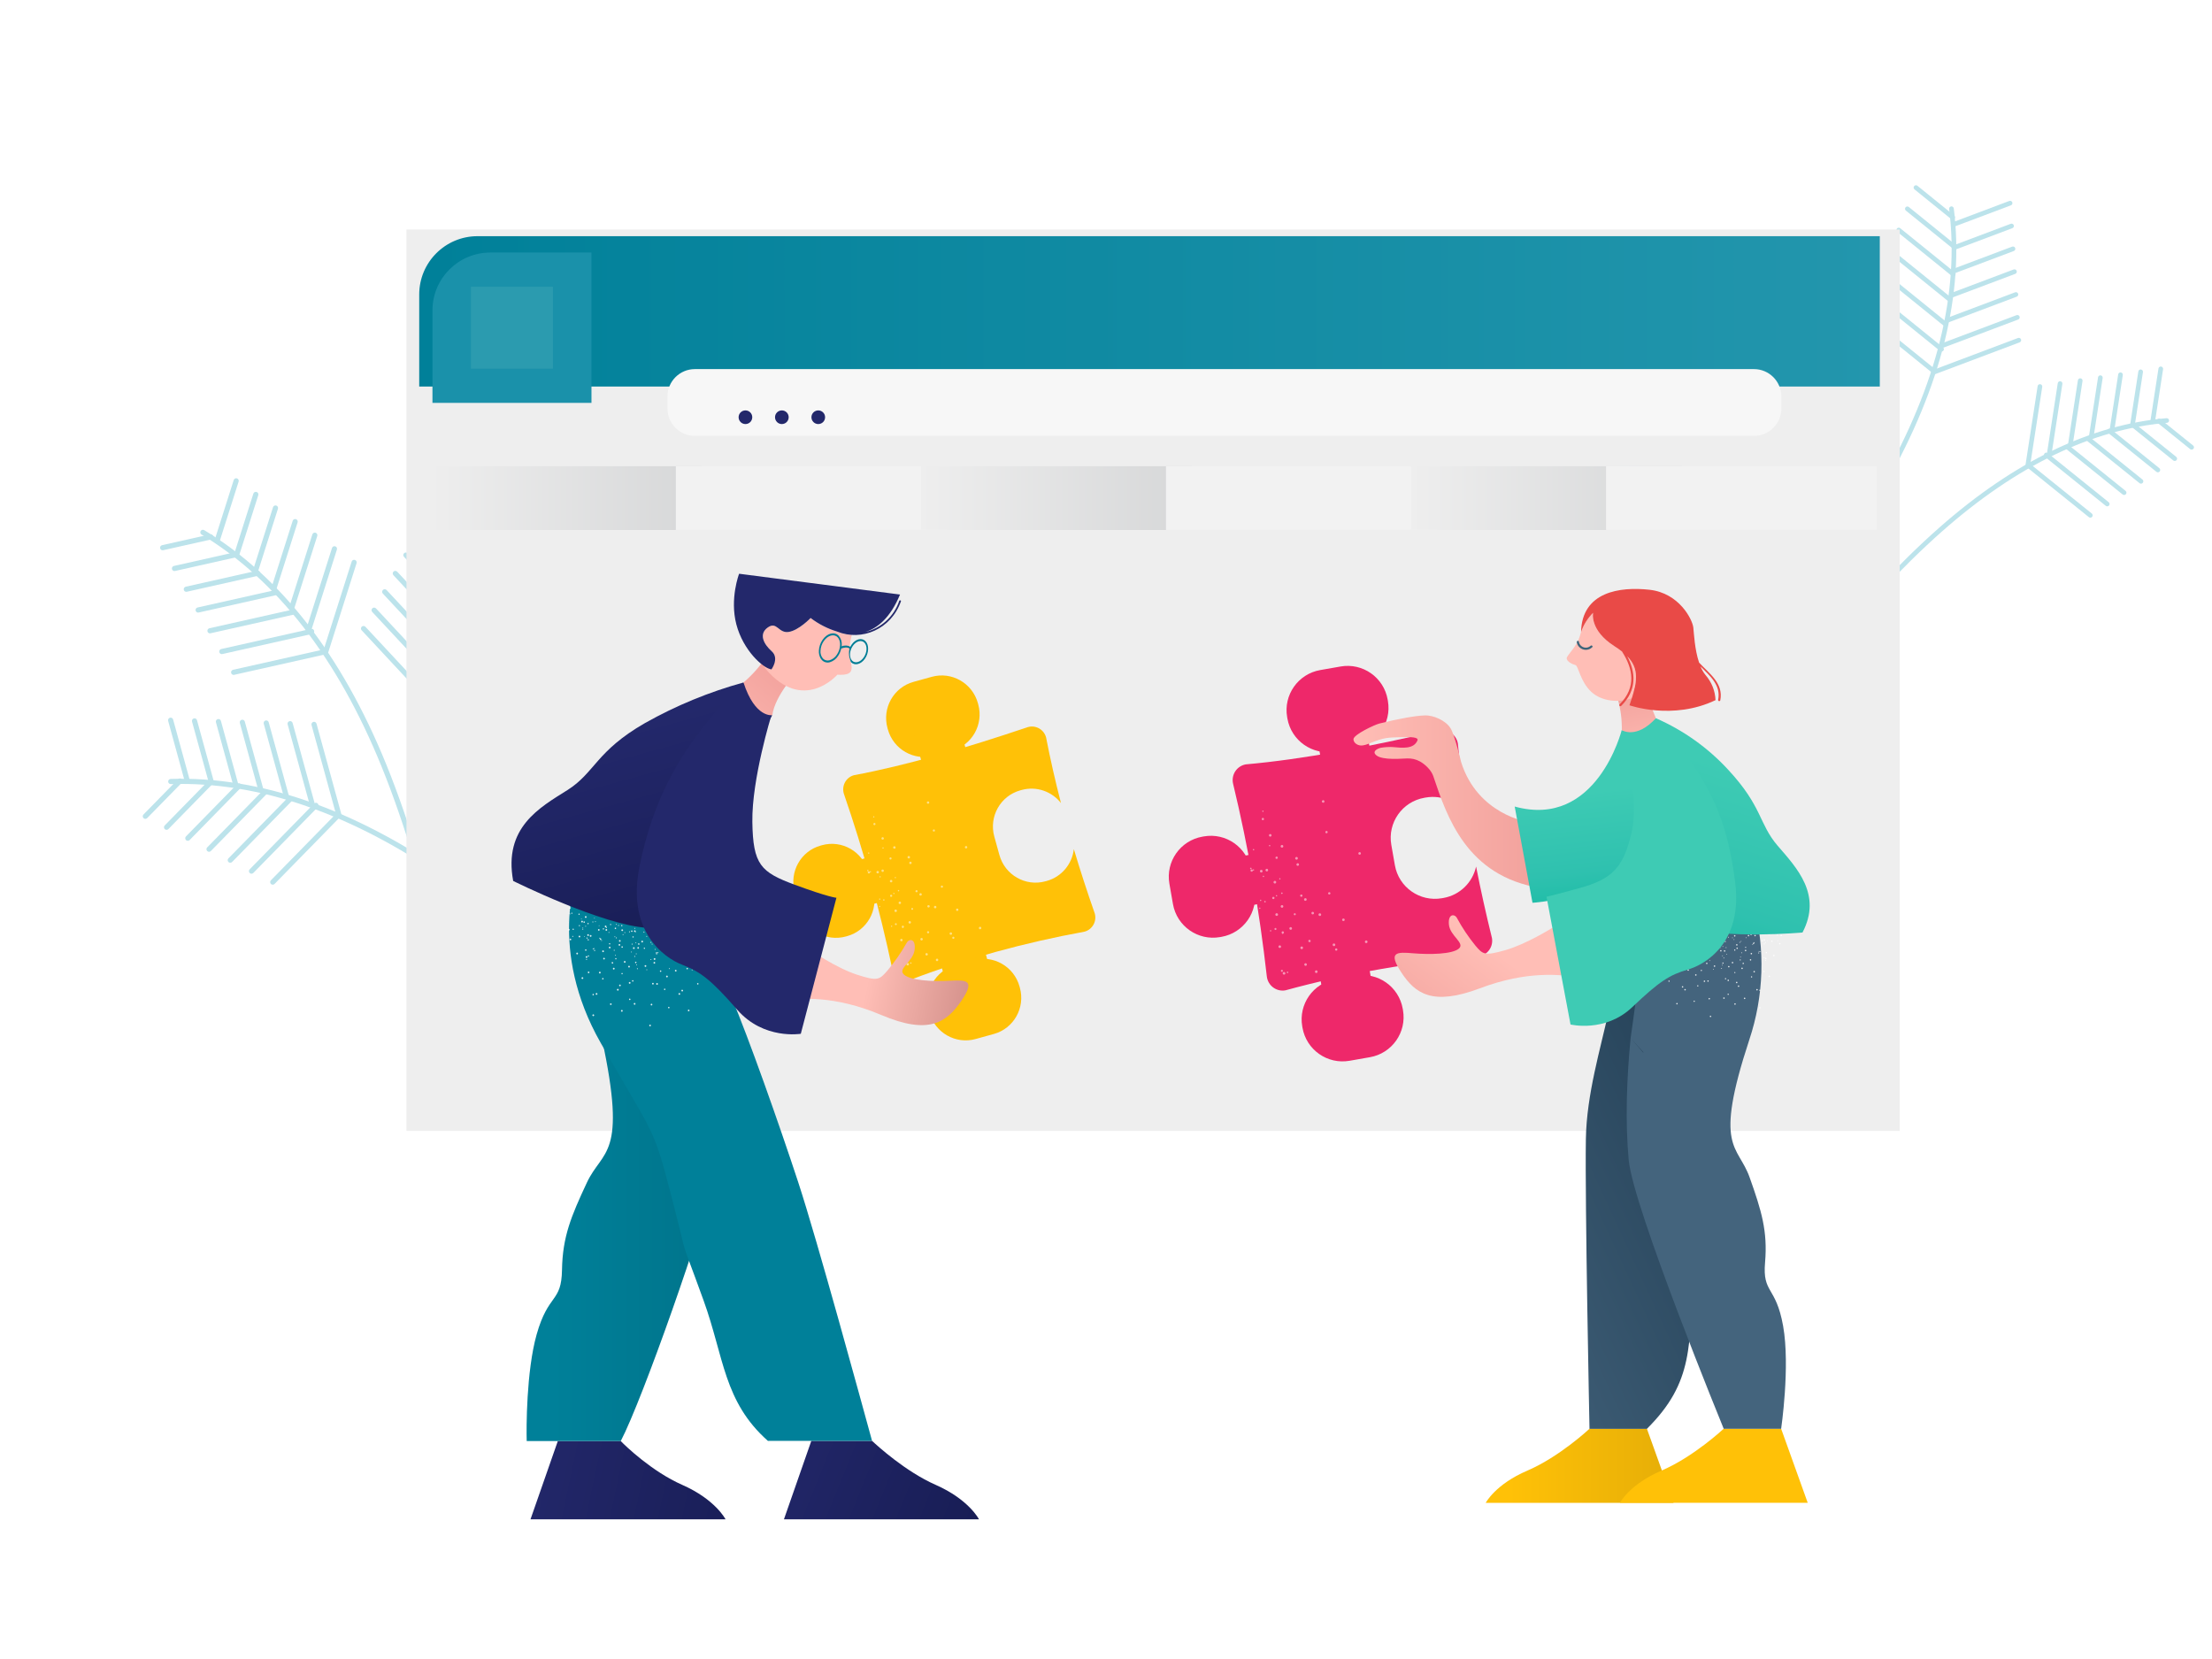 <svg xmlns="http://www.w3.org/2000/svg" version="1.1" viewBox="0 0 1600 1200" width="1600" height="1200">
<rect fill="rgb(255,255,255)" x="0" y="0" width="1600" height="1200"/><defs/><!--ITEM: Illustration component 1--><g transform="translate(1242.0 134.0) rotate(0.0 172.5 193.5)  scale(3.382 3.365)"><svg width="102.0" height="115.0" viewBox="0.0 0.0 102.0 115.0"><g fill="rgb(188,227,235)"><path d="m.499 115c-.1 0-.199-.029-.286-.09-.227-.158-.282-.471-.124-.696 3.843-5.505 7.912-10.991 11.848-16.297 8.109-10.93 16.495-22.232 23.296-34.257 11.802-20.865 16.649-40.567 14.405-58.558-.034-.273.16-.523.434-.558.256-.038.522.158.557.435 2.271 18.208-2.616 38.118-14.527 59.174-6.831 12.079-15.235 23.407-23.361 34.361-3.932 5.299-7.997 10.779-11.831 16.272-.099.14-.254.214-.411.214z"/><path d="m46.413 40.498c-.111 0-.223-.036-.315-.112l-14.921-12.134c-.214-.174-.247-.488-.072-.703.175-.214.488-.249.702-.072l14.921 12.134c.214.174.247.488.072.703-.098.121-.242.184-.387.184z"/><path d="m48.012 35.742c-.111 0-.223-.036-.314-.112l-14.68-11.937c-.214-.174-.247-.488-.072-.703.174-.214.487-.248.702-.072l14.68 11.937c.214.174.247.488.072.703-.099.12-.243.184-.388.184z"/><path d="m48.829 30.348c-.111 0-.223-.036-.314-.112l-13.656-11.103c-.214-.175-.247-.489-.073-.704.176-.214.489-.246.703-.073l13.656 11.104c.214.174.247.488.072.703-.099.122-.243.185-.388.185z"/><path d="m49.761 25.047c-.111 0-.223-.036-.315-.111l-12.746-10.364c-.214-.175-.247-.489-.072-.704.174-.214.488-.248.702-.072l12.746 10.364c.214.175.247.489.072.704-.099.12-.242.183-.387.183z"/><path d="m50.519 19.606c-.111 0-.223-.036-.315-.112l-11.663-9.484c-.214-.174-.247-.488-.072-.703.175-.214.488-.248.702-.072l11.663 9.484c.214.174.247.488.072.703-.099.12-.242.184-.387.184z"/><path d="m50.648 13.654c-.111 0-.223-.036-.315-.112l-9.951-8.093c-.214-.174-.247-.488-.072-.703.174-.214.488-.248.702-.072l9.951 8.093c.214.174.247.488.072.703-.098.12-.241.184-.387.184z"/><path d="m50.399 7.393c-.111 0-.223-.036-.314-.112l-7.86-6.393c-.215-.174-.248-.488-.073-.703.174-.214.488-.248.702-.072l7.86 6.393c.214.174.247.488.072.703-.099.121-.242.184-.387.184z"/><path d="m46.559 40.604c-.202 0-.392-.123-.467-.323-.098-.259.033-.547.291-.645l17.981-6.803c.26-.096.547.033.644.291.098.259-.033.547-.291.645l-17.981 6.803c-.058.021-.118.032-.177.032z"/><path d="m48.055 35.011c-.202 0-.392-.123-.467-.323-.098-.259.033-.547.291-.645l16.172-6.119c.262-.096.547.033.644.291.098.259-.033.547-.291.645l-16.172 6.119c-.058.021-.118.032-.177.032z"/><path d="m49.235 29.538c-.202 0-.392-.123-.467-.323-.098-.259.033-.547.291-.645l14.683-5.555c.26-.097.547.033.644.291.098.259-.033.547-.291.645l-14.683 5.555c-.06.021-.119.032-.177.032z"/><path d="m50.26 24.123c-.202 0-.392-.123-.467-.323-.098-.259.033-.547.291-.645l13.346-5.049c.261-.095.547.033.644.291.098.259-.033.547-.291.645l-13.346 5.049c-.058.021-.118.032-.177.032z"/><path d="m50.746 18.911c-.202 0-.392-.123-.467-.323-.098-.259.033-.547.291-.645l12.548-4.747c.261-.096.546.032.644.291s-.033.547-.291.645l-12.548 4.747c-.059.021-.119.032-.177.032z"/><path d="m50.992 13.792c-.202 0-.392-.123-.467-.323-.098-.259.033-.547.291-.645l11.992-4.537c.262-.096.547.033.644.291.098.259-.033.547-.291.645l-11.993 4.537c-.058.021-.118.032-.176.032z"/><path d="m50.553 8.93c-.202 0-.391-.123-.467-.323-.098-.258.032-.547.291-.645l12.119-4.585c.26-.097.547.033.644.291.098.259-.033.547-.291.645l-12.119 4.585c-.058.021-.118.032-.177.032z"/><path d="m10.527 114.308c-.122 0-.245-.045-.341-.135-.201-.188-.212-.505-.023-.707 4.052-4.339 8.048-8.878 11.913-13.267 7.991-9.073 16.254-18.455 25.458-26.611 16.048-14.224 32.399-22.136 48.597-23.516.253-.023.515.181.539.456.023.274-.181.517-.455.54-15.979 1.361-32.136 9.19-48.02 23.268-9.157 8.116-17.4 17.476-25.371 26.525-3.87 4.394-7.871 8.937-11.932 13.288-.099.105-.232.159-.365.159z"/><path d="m79.839 71.457c-.11 0-.222-.036-.314-.111l-13.251-10.725c-.215-.174-.248-.488-.074-.703s.486-.249.702-.074l13.251 10.726c.215.174.248.488.074.703-.099.121-.242.184-.388.184z"/><path d="m83.45 69.02c-.11 0-.222-.036-.314-.111l-13.037-10.551c-.215-.174-.248-.488-.074-.703s.487-.248.702-.074l13.037 10.552c.215.174.248.488.074.703-.098.12-.243.184-.388.184z"/><path d="m87.059 66.582c-.11 0-.222-.036-.314-.111l-12.127-9.815c-.215-.174-.248-.488-.074-.703s.487-.249.702-.074l12.127 9.815c.215.174.248.488.074.703-.098.122-.243.185-.388.185z"/><path d="m90.669 64.144c-.11 0-.222-.036-.314-.111l-11.32-9.162c-.215-.174-.248-.488-.074-.703.173-.215.487-.249.702-.074l11.32 9.162c.215.173.248.488.074.703-.098.121-.242.185-.388.185z"/><path d="m94.28 61.706c-.11 0-.222-.036-.314-.111l-10.357-8.384c-.215-.174-.248-.488-.074-.703s.486-.248.702-.074l10.358 8.384c.215.174.248.488.074.703-.1.122-.244.185-.389.185z"/><path d="m97.889 59.269c-.11 0-.222-.036-.314-.111l-8.837-7.153c-.215-.174-.248-.488-.074-.703.174-.214.486-.248.702-.074l8.837 7.153c.215.174.248.488.074.703-.098.121-.242.185-.388.185z"/><path d="m101.5 56.83c-.11 0-.222-.036-.314-.111l-6.98-5.649c-.215-.174-.248-.488-.074-.703.173-.215.487-.249.702-.074l6.98 5.649c.215.174.248.488.074.703-.098.122-.243.185-.388.185z"/><path d="m66.471 60.625c-.025 0-.051-.002-.077-.006-.272-.042-.459-.297-.417-.57l2.583-16.866c.042-.272.293-.459.569-.418.272.042.459.297.417.57l-2.583 16.866c-.038.248-.25.424-.492.424z"/><path d="m71.039 58.296c-.025 0-.051-.002-.077-.006-.272-.042-.459-.297-.417-.57l2.322-15.17c.042-.272.296-.459.569-.418.272.042.459.297.417.57l-2.322 15.17c-.038.247-.251.424-.492.424z"/><path d="m75.561 56.265c-.025 0-.051-.002-.077-.006-.272-.042-.459-.297-.417-.57l2.109-13.771c.042-.272.293-.46.569-.418.272.042.459.297.417.57l-2.109 13.771c-.038.247-.251.424-.492.424z"/><path d="m80.06 54.378c-.025 0-.051-.002-.077-.006-.272-.042-.459-.297-.417-.57l1.917-12.518c.042-.272.296-.46.569-.418.272.042.459.297.417.57l-1.917 12.518c-.037.248-.25.424-.492.424z"/><path d="m84.483 52.998c-.025 0-.051-.002-.077-.006-.272-.042-.459-.297-.417-.57l1.803-11.769c.042-.272.292-.46.569-.418.272.042.459.297.417.57l-1.803 11.769c-.037.248-.25.424-.492.424z"/><path d="m88.871 51.843c-.025 0-.051-.002-.077-.006-.272-.042-.459-.297-.417-.57l1.722-11.246c.042-.274.295-.461.569-.419.272.042.459.297.417.569l-1.722 11.248c-.037.247-.25.424-.492.424z"/><path d="m93.161 51.329c-.025 0-.051-.002-.077-.006-.272-.042-.459-.297-.417-.57l1.74-11.366c.042-.272.292-.46.569-.418.272.042.459.297.417.57l-1.74 11.366c-.037.248-.25.424-.492.424z"/></g></svg></g><!--ITEM: Illustration component 2--><g transform="translate(54.0 403.0) rotate(41.759 267.0 163.5)  scale(3.708 3.716)"><svg width="144.0" height="88.0" viewBox="0.0 0.0 144.0 88.0"><g fill="rgb(188,227,235)"><path d="m110.756 80.021c-.09 0-.18-.023-.263-.073-5.429-3.322-10.852-6.86-16.097-10.281-10.804-7.047-21.975-14.335-33.738-20.082-20.408-9.973-39.316-13.43-56.204-10.285-.277.05-.536-.13-.586-.401-.05-.272.129-.534.402-.586 17.104-3.191 36.225.3 56.831 10.369 11.819 5.776 23.017 13.081 33.846 20.145 5.239 3.417 10.656 6.951 16.073 10.265.236.146.312.454.166.691-.095.153-.26.238-.43.238z"/><path d="m27.022 55.644c-.102 0-.204-.03-.293-.094-.226-.161-.278-.475-.116-.7l10.625-14.811c.161-.227.477-.277.701-.116.226.161.278.475.116.7l-10.624 14.811c-.098.138-.252.21-.409.21z"/><path d="m22.602 54.161c-.102 0-.204-.03-.293-.094-.226-.162-.278-.475-.116-.7l10.453-14.57c.162-.226.476-.278.701-.116.226.162.278.475.116.7l-10.453 14.57c-.097.138-.251.21-.408.21z"/><path d="m18.182 52.68c-.102 0-.204-.03-.293-.094-.226-.161-.278-.475-.116-.7l9.723-13.554c.162-.226.477-.278.701-.116.226.161.278.475.116.7l-9.723 13.553c-.097.138-.251.211-.408.211z"/><path d="m13.762 51.199c-.102 0-.204-.03-.293-.094-.226-.161-.278-.475-.116-.7l9.076-12.652c.162-.227.476-.278.701-.116.226.162.278.475.116.7l-9.076 12.652c-.096.137-.251.21-.408.21z"/><path d="m9.342 49.716c-.102 0-.204-.03-.293-.094-.226-.161-.278-.475-.116-.7l8.305-11.576c.161-.226.477-.277.701-.116.226.161.278.475.116.7l-8.305 11.576c-.097.137-.251.21-.408.21z"/><path d="m4.923 48.235c-.102 0-.204-.03-.293-.094-.226-.161-.278-.475-.116-.7l7.086-9.877c.162-.227.476-.277.701-.116.226.161.278.475.116.7l-7.086 9.877c-.097.138-.252.21-.408.21z"/><path d="m.503 46.753c-.102 0-.204-.03-.293-.094-.226-.161-.278-.475-.116-.7l5.597-7.803c.162-.226.476-.277.701-.116.226.161.278.475.116.7l-5.597 7.803c-.097.138-.252.21-.408.21z"/><path d="m37.739 40.688c-.192 0-.376-.11-.46-.296l-7.465-16.626c-.114-.254 0-.551.252-.664.253-.115.551 0 .665.252l7.465 16.626c.114.254 0 .551-.252.664-.066.03-.136.044-.205.044z"/><path d="m32.362 39.591c-.192 0-.376-.11-.46-.297l-6.715-14.953c-.114-.254 0-.551.252-.664.253-.116.551 0 .665.253l6.715 14.953c.114.254 0 .551-.252.664-.067.031-.136.044-.205.044z"/><path d="m27.117 38.788c-.192 0-.376-.11-.46-.296l-6.096-13.577c-.114-.253 0-.55.252-.663.253-.115.551 0 .665.253l6.096 13.574c.114.253 0 .551-.252.664-.066.031-.137.045-.205.045z"/><path d="m21.935 38.126c-.192 0-.376-.11-.46-.296l-5.541-12.339c-.114-.253 0-.551.252-.664.251-.117.55-.001.665.252l5.541 12.339c.114.254 0 .551-.252.664-.067.031-.136.044-.205.044z"/><path d="m16.977 37.965c-.192 0-.376-.11-.46-.296l-5.21-11.602c-.114-.253 0-.551.252-.664.254-.117.551-.001.665.252l5.21 11.602c.114.253 0 .551-.252.664-.066.03-.136.044-.205.044z"/><path d="m12.119 38.025c-.192 0-.376-.11-.46-.296l-4.979-11.087c-.114-.253 0-.551.252-.664.254-.115.551-.001.665.252l4.979 11.087c.114.253 0 .551-.252.664-.066.03-.135.044-.205.044z"/><path d="m7.545 38.716c-.192 0-.376-.11-.46-.297l-5.03-11.204c-.114-.253 0-.55.252-.663.253-.116.551 0 .665.253l5.031 11.204c.114.253 0 .55-.252.663-.067.031-.137.044-.206.044z"/><path d="m32.057 79.656c-.133 0-.266-.052-.364-.156-.191-.201-.183-.519.018-.71 12.609-11.974 30.55-19.443 53.324-22.198 13.06-1.581 26.438-1.541 39.368-1.503 6.258.018 12.729.038 19.08-.127.266.005.509.212.516.489.007.276-.212.507-.49.515-6.367.164-12.847.145-19.11.127-12.902-.037-26.246-.077-39.244 1.495-22.554 2.73-40.303 10.108-52.751 21.929-.098.092-.222.139-.347.139z"/><path d="m59.969 81.04c-.008 0-.016 0-.023-.001-.278-.013-.492-.247-.48-.524l.84-18.201c.013-.275.251-.497.525-.478.278.013.492.247.48.524l-.84 18.201c-.012.269-.235.479-.502.479z"/><path d="m55.454 82.199c-.008 0-.016 0-.023-.001-.278-.013-.492-.247-.48-.524l.826-17.904c.013-.276.26-.511.525-.478.278.013.492.247.48.524l-.826 17.904c-.012.269-.235.479-.502.479z"/><path d="m50.939 83.36c-.008 0-.016 0-.023-.001-.278-.013-.492-.247-.48-.524l.769-16.656c.013-.276.26-.516.525-.478.278.013.492.247.48.524l-.769 16.655c-.012.27-.235.48-.502.48z"/><path d="m46.424 84.52c-.008 0-.016 0-.023-.001-.278-.013-.492-.247-.48-.524l.717-15.548c.013-.276.252-.519.525-.478.278.013.492.247.48.524l-.717 15.548c-.013.269-.235.479-.502.479z"/><path d="m41.908 85.679c-.008 0-.016 0-.023-.001-.278-.013-.492-.247-.48-.524l.656-14.225c.013-.276.257-.493.525-.478.278.013.492.247.48.524l-.656 14.225c-.012.269-.234.479-.502.479z"/><path d="m37.392 86.84c-.008 0-.016 0-.023-.001-.278-.013-.492-.247-.48-.524l.56-12.138c.013-.276.261-.513.525-.478.278.013.492.247.48.524l-.56 12.138c-.012.269-.234.479-.502.479z"/><path d="m32.878 88c-.008 0-.016 0-.023-.001-.278-.013-.492-.247-.48-.524l.443-9.588c.013-.276.251-.515.525-.478.278.013.492.247.48.524l-.443 9.588c-.013.269-.236.479-.502.479z"/><path d="m60.805 62.668c-.094 0-.188-.025-.273-.08l-15.323-9.888c-.233-.15-.3-.461-.149-.694.15-.232.462-.301.695-.149l15.323 9.888c.233.15.3.461.149.694-.095.148-.257.229-.422.229z"/><path d="m55.697 64.672c-.094 0-.188-.025-.273-.08l-13.783-8.893c-.233-.15-.3-.461-.149-.694.151-.232.461-.302.695-.149l13.783 8.893c.233.15.3.461.149.694-.095.147-.257.229-.422.229z"/><path d="m50.86 66.85c-.094 0-.188-.025-.273-.08l-12.513-8.073c-.233-.15-.3-.461-.149-.694.151-.231.462-.3.695-.149l12.513 8.073c.233.15.3.461.149.694-.095.147-.257.229-.422.229z"/><path d="m46.152 69.112c-.094 0-.188-.025-.273-.08l-11.374-7.339c-.233-.15-.3-.461-.149-.694.151-.232.462-.3.695-.149l11.374 7.339c.233.15.3.461.149.694-.095.148-.257.229-.422.229z"/><path d="m41.905 71.672c-.094 0-.188-.025-.273-.08l-10.694-6.9c-.233-.15-.3-.461-.149-.694.151-.231.461-.301.695-.149l10.694 6.9c.233.15.3.461.149.694-.095.147-.257.229-.422.229z"/><path d="m37.863 74.363c-.094 0-.188-.025-.273-.08l-10.22-6.593c-.233-.15-.3-.461-.149-.694.15-.231.461-.302.695-.149l10.22 6.593c.233.15.3.461.149.694-.095.148-.257.229-.422.229z"/><path d="m34.403 77.429c-.094 0-.188-.025-.273-.08l-10.327-6.664c-.233-.15-.3-.461-.149-.694.151-.231.462-.302.695-.149l10.327 6.664c.233.15.3.461.149.694-.095.148-.257.229-.422.229z"/><path d="m110.326 83.799c-.113 0-.226-.038-.32-.116-4.339-3.586-8.862-7.11-13.237-10.517-9.04-7.042-18.388-14.325-26.632-22.567-14.378-14.379-22.801-29.404-25.034-44.656-.04-.274.15-.529.425-.57.275-.03.53.15.57.425 2.201 15.034 10.528 29.868 24.751 44.091 8.198 8.199 17.521 15.461 26.537 22.485 4.38 3.412 8.91 6.941 13.26 10.537.214.177.243.493.066.706-.098.12-.241.182-.386.182z"/><path d="m56.434 33.814c-.102 0-.203-.03-.292-.093-.226-.161-.279-.475-.118-.7l9.388-13.151c.162-.226.476-.277.701-.118.226.161.279.475.118.7l-9.388 13.151c-.098.137-.252.211-.409.211z"/><path d="m54.073 30.323c-.102 0-.203-.03-.292-.093-.226-.161-.279-.475-.118-.7l9.235-12.937c.162-.226.476-.277.702-.118.226.161.279.475.118.7l-9.235 12.937c-.098.137-.252.211-.41.211z"/><path d="m52.205 26.144c-.102 0-.203-.03-.292-.093-.226-.161-.279-.475-.118-.7l8.592-12.034c.162-.226.476-.277.701-.118.226.161.279.475.118.7l-8.592 12.034c-.097.137-.252.211-.409.211z"/><path d="m50.263 22.066c-.102 0-.203-.03-.292-.093-.226-.161-.279-.475-.118-.7l8.019-11.234c.161-.226.476-.277.701-.118.226.161.279.475.118.7l-8.019 11.234c-.097.138-.252.211-.409.211z"/><path d="m48.432 17.835c-.102 0-.203-.03-.292-.093-.226-.161-.279-.475-.118-.7l7.338-10.279c.162-.226.476-.277.701-.118.226.161.279.475.118.7l-7.337 10.278c-.098.139-.253.212-.41.212z"/><path d="m46.996 13.05c-.102 0-.203-.03-.292-.093-.226-.161-.279-.475-.118-.7l6.261-8.77c.162-.226.477-.277.701-.118.226.161.279.475.118.7l-6.261 8.77c-.097.138-.252.211-.409.211z"/><path d="m45.798 7.931c-.102 0-.203-.03-.292-.093-.226-.161-.279-.475-.118-.7l4.946-6.928c.162-.226.476-.276.702-.118.226.161.279.475.118.7l-4.946 6.928c-.098.137-.252.211-.41.211z"/><path d="m56.339 33.932c-.015 0-.031-.001-.046-.002l-16.103-1.482c-.277-.025-.481-.27-.455-.547.025-.275.272-.468.547-.454l16.103 1.482c.277.025.481.27.455.547-.024.26-.243.456-.501.456z"/><path d="m53.876 29.743c-.015 0-.031-.001-.046-.002l-14.484-1.332c-.277-.025-.481-.27-.455-.547.026-.276.274-.47.547-.454l14.484 1.332c.277.025.48.27.455.547-.026.26-.245.456-.501.456z"/><path d="m51.696 25.58c-.015 0-.031-.001-.046-.002l-13.15-1.21c-.277-.025-.481-.27-.455-.547.026-.276.268-.471.547-.454l13.15 1.21c.277.025.481.27.455.547-.026.261-.245.456-.501.456z"/><path d="m49.653 21.43c-.015 0-.031-.001-.046-.002l-11.951-1.1c-.277-.025-.481-.27-.455-.547.026-.276.271-.463.547-.454l11.951 1.1c.277.025.481.27.455.547-.025.261-.245.456-.501.456z"/><path d="m48.093 17.324c-.015 0-.031-.001-.046-.002l-11.238-1.034c-.277-.025-.481-.27-.455-.547.026-.276.273-.464.547-.454l11.238 1.034c.277.025.481.27.455.547-.024.261-.244.456-.501.456z"/><path d="m46.75 13.238c-.015 0-.031-.001-.046-.002l-10.739-.988c-.277-.025-.481-.27-.455-.547.025-.275.267-.466.547-.454l10.739.988c.277.025.481.27.455.547-.025.261-.244.456-.501.456z"/><path d="m46.017 9.208c-.015 0-.031-.001-.046-.002l-10.853-.998c-.277-.025-.481-.27-.455-.547.026-.275.27-.467.547-.454l10.853.999c.277.025.481.27.455.547-.024.26-.243.455-.501.455z"/></g></svg></g><!--ITEM: Illustration component 3--><g transform="translate(294.0 166.0) rotate(0.0 540.0 326.0)  scale(3.293 3.293)"><svg width="328.0" height="198.0" viewBox="0.0 0.0 328.0 198.0"><linearGradient id="a-i3" gradientUnits="userSpaceOnUse" x1="2.804" x2="323.629" y1="17.979" y2="17.979"><stop offset="0" stop-color="rgb(0,128,153)" fill="#000000"/><stop offset="1" stop-color="rgb(35,150,173)" fill="#000000"/></linearGradient><linearGradient id="b-i3"><stop offset="0" stop-color="#eee" fill="#000000"/><stop offset="1" stop-color="#d6d7d8" fill="#000000"/></linearGradient><linearGradient xmlns:xlink="http://www.w3.org/1999/xlink" id="c-i3" gradientUnits="userSpaceOnUse" x1="5.333" x2="64.833" xlink:href="#b-i3" y1="59" y2="59"/><linearGradient xmlns:xlink="http://www.w3.org/1999/xlink" id="d-i3" gradientUnits="userSpaceOnUse" x1="113" x2="172.5" xlink:href="#b-i3" y1="59" y2="59"/><linearGradient xmlns:xlink="http://www.w3.org/1999/xlink" id="e-i3" gradientUnits="userSpaceOnUse" x1="220.667" x2="280.167" xlink:href="#b-i3" y1="59" y2="59"/><path d="m0 0h328v198h-328z" fill="#eee"/><path d="m323.629 34.49h-320.825v-20.215c0-7.073 5.734-12.807 12.807-12.807h308.018z" fill="url(#a-i3)"/><path d="m40.639 38.084h-34.927v-20.313c0-7.019 5.69-12.709 12.709-12.709h22.218z" fill="rgb(26,145,170)"/><path d="m14.175 12.573h18v18h-18z" fill="rgb(43,155,175)"/><path d="m5.333 52h59.5v14h-59.5z" fill="url(#c-i3)"/><path d="m59.167 52h59.5v14h-59.5z" fill="#f2f2f2"/><path d="m113 52h59.5v14h-59.5z" fill="url(#d-i3)"/><path d="m166.833 52h59.5v14h-59.5z" fill="#f2f2f2"/><path d="m220.667 52h59.5v14h-59.5z" fill="url(#e-i3)"/><path d="m263.5 52h59.5v14h-59.5z" fill="#f2f2f2"/><path d="m296 45.333h-232.667c-3.3 0-6-2.7-6-6v-2.667c0-3.3 2.7-6 6-6h232.667c3.3 0 6 2.7 6 6v2.667c0 3.3-2.7 6-6 6z" fill="#f7f7f7"/><g fill="#23286b"><circle cx="74.459" cy="41.238" r="1.5"/><circle cx="82.458" cy="41.238" r="1.5"/><circle cx="90.457" cy="41.238" r="1.5"/></g></svg></g><!--ITEM: Illustration component 4--><g transform="translate(545.0 522.0) rotate(254.541 130.5 102.5)  scale(2.13 2.117)"><svg width="122.52" height="96.844" viewBox="0.0 0.0 122.52 96.844"><g fill="rgb(255,193,7)"><path d="m64.569 25.998h-6.493c-7.056 0-12.775-5.72-12.775-12.775v-.447c0-7.056 5.719-12.776 12.775-12.776h6.493c7.056 0 12.775 5.72 12.775 12.775v.447c-0 7.056-5.719 12.776-12.775 12.776z"/><path d="m53.463 11.487h15.719v21.161h-15.719z"/><path d="m96.522 64.729v-6.493c0-7.056 5.72-12.775 12.775-12.775h.447c7.056 0 12.775 5.72 12.775 12.775v6.493c0 7.056-5.72 12.775-12.775 12.775h-.447c-7.055 0-12.775-5.72-12.775-12.775z"/><path d="m90.872 53.623h21.161v15.719h-21.161z"/><path d="m25.998 46.144v6.493c0 7.056-5.72 12.775-12.775 12.775h-.447c-7.056 0-12.776-5.719-12.776-12.775v-6.493c0-7.056 5.72-12.775 12.775-12.775h.447c7.056 0 12.776 5.719 12.776 12.775z"/><path d="m10.487 41.531h21.161v15.719h-21.161z"/><path d="m97.364 30.11c0-2.894-2.449-5.166-5.337-4.985-20.351 1.277-40.825 1.259-61.416-.009-2.886-.178-5.33 2.094-5.33 4.985 1.92 20.372 1.836 40.962 0 61.742 0 2.761 2.239 5 5 5 7.751-.528 15.411-.873 22.979-1.033-4.666-1.902-7.958-6.478-7.958-11.828v-.447c0-7.056 5.72-12.775 12.775-12.775h6.493c7.056 0 12.775 5.72 12.775 12.775v.447c0 5.306-3.235 9.854-7.84 11.785 7.733.132 15.356.484 22.86 1.076 2.761 0 5-2.239 5-5-1.24-22.55-1.543-43.612-.001-61.733z"/></g><path d="m60.03 34.636c.11.038.232-.022.269-.133.038-.11-.022-.232-.132-.27s-.232.022-.27.133c-.036.111.023.231.133.27zm1.638-4.94c.116.035.238-.025.284-.136.032-.114-.033-.233-.146-.266-.102-.042-.22.006-.262.109-.004.007-.005.015-.008.024-.039.111.021.231.132.269zm20.073 3.257c.052.109.183.154.29.102.1-.045.145-.163.1-.262-.002-.008-.008-.017-.014-.025-.048-.105-.171-.152-.277-.105-.107.052-.152.182-.099.29zm-29.795-6.163c.086.075.217.067.294-.018.075-.087.067-.217-.018-.295-.086-.077-.217-.067-.294.018-.077.077-.076.204.002.281.006.006.01.01.016.014zm18.746 6.307c.017.118.119.204.238.203.122-.009.212-.116.203-.239-.009-.122-.116-.213-.238-.203-.119.018-.205.121-.203.239zm-.372-5.193c.012.117.118.201.235.189.113 0 .206-.092.206-.206-.001-.006 0-.012-.001-.018-.013-.12-.116-.209-.238-.203-.117.017-.204.119-.202.238zm-38.441 10.134c.156.158.412.161.571.004.004-.002.006-.007.01-.01.155-.155.155-.409 0-.565-.001-.001-.002-.001-.002-.002-.156-.158-.412-.161-.571-.004-.004.002-.006.007-.01.01-.155.155-.155.409 0 .565-.001.002-.001.002.002.002zm6.931-7.009c.161.16.419.161.581 0 .161-.161.161-.42 0-.583-.002-.002-.002-.004-.005-.005-.155-.155-.409-.155-.564 0-.001.001-.001.002-.002.002-.159.164-.162.421-.01.586zm24.411 29.463c.005.225.19.405.414.404.217.006.398-.163.406-.379 0-.008.001-.015 0-.022-.005-.225-.19-.405-.415-.404-.221-.001-.403.178-.405.401zm-.085-19.744c0 .223.178.402.401.403.004 0 .009 0 .014-.001.217.006.398-.163.406-.379 0-.008.001-.015 0-.022-.009-.227-.191-.409-.418-.418-.225.007-.405.192-.403.417zm-.049-9.865c.002.226.189.407.414.404.226-.002.406-.189.403-.415.002-.223-.177-.405-.4-.407-.225-.004-.412.175-.417.402zm-19.262 21.382c.209.079.442-.028.52-.239.079-.21-.028-.443-.238-.521-.206-.077-.434.025-.515.229-.079.211.025.447.233.531zm3.731-9.14c.209.079.442-.028.52-.239.079-.21-.028-.443-.238-.521-.206-.077-.434.025-.515.229-.079.21.024.446.233.531zm3.734-9.128c.214.08.453-.03.533-.244.077-.206-.02-.438-.222-.526-.21-.092-.453.004-.546.214-.092.21.004.454.213.547.009.005.015.008.022.009zm30.025 18.2c.092.206.33.302.539.212.204-.083.3-.317.217-.52-.001-.001-.001-.002-.002-.004-.071-.204-.294-.311-.497-.242-.009.004-.019.007-.03.011-.204.095-.301.331-.227.543zm-7.613-18.211c.079.201.304.302.505.223.005-.002.012-.004.017-.008.209-.079.313-.313.235-.523-.002-.007-.004-.013-.007-.019-.09-.209-.33-.304-.537-.216-.208.09-.304.331-.215.538 0 .002.002.003.002.005zm-38.723 14.379c.177.092.395.025.49-.15.093-.176.027-.396-.149-.491-.177-.095-.395-.027-.49.15-.093.176-.026.395.149.491zm4.093-7.801c.177.092.395.025.49-.15.099-.174.039-.396-.134-.495-.174-.099-.395-.04-.495.135-.004.006-.007.014-.011.02-.096.171-.034.388.136.484.005.002.01.003.014.006zm3.93-8.005c.02.089.08.164.164.204.177.092.395.025.49-.15.097-.181.031-.405-.149-.504-.002-.001-.002-.001-.004-.002-.107-.057-.236-.058-.344-.001l-.015.004c-.062.03-.109.082-.131.148-.055.093-.059.207-.011.301zm28.668 18.955c.069.193.274.298.47.242.186-.057.29-.252.235-.439-.002-.005-.004-.009-.005-.015-.056-.193-.256-.304-.448-.247-.002.001-.004.002-.007.002-.189.066-.296.265-.245.457zm-5.216-16.831c.056.193.256.304.449.249.002-.001.004-.002.007-.002.183-.048.29-.238.241-.42-.002-.011-.006-.022-.011-.033-.056-.193-.256-.304-.449-.249-.002.001-.004.002-.007.002-.185.067-.286.266-.23.453zm-2.612-8.398c.067.192.275.294.466.227.186-.064.288-.264.23-.454-.065-.187-.262-.295-.455-.246-.192.069-.297.276-.241.473zm-11.282 22.631c-.012.2.138.373.337.39.198.018.373-.126.391-.324.015-.2-.128-.379-.326-.408-.202-.013-.383.137-.402.342zm.81-8.779c-.025.191.11.368.301.392.006.001.015.001.021.002.198.018.373-.126.391-.324.015-.2-.128-.379-.326-.408-.197-.012-.37.139-.387.338zm.798-8.776c-.017.199.129.372.327.389.195.017.369-.125.389-.321.02-.197-.122-.375-.32-.397-.199-.021-.375.122-.396.32zm25.077 1.293c.129.154.359.178.518.052.152-.135.168-.368.033-.521-.129-.145-.347-.167-.5-.05-.156.121-.186.347-.067.503.007.006.012.012.016.016zm-24.426-.134c.012.117.118.201.235.189.116-.012.201-.118.189-.235-.012-.116-.118-.201-.235-.189-.118.011-.202.118-.189.235zm-.574-5.166c.02.119.129.199.249.186.116-.012.201-.118.189-.235-.007-.112-.105-.197-.219-.19-.006.001-.01.001-.017.002-.119.008-.21.112-.204.232.002.002.001.003.002.005zm-9.792 1.62c.113.025.226-.038.266-.147.035-.109-.026-.229-.136-.264-.004-.002-.007-.002-.012-.004-.107-.037-.223.02-.261.127-.002.007-.004.013-.005.019-.03.117.035.237.148.269zm19.633-2.115c.056.105.183.142.287.087.105-.056.142-.184.086-.288-.045-.101-.162-.146-.262-.101-.008.002-.017.008-.025.014-.102.052-.142.18-.09.281.001.003.003.005.004.007zm-33.471 5.104c.113.062.256.02.318-.093.001-.002.002-.004.004-.006.067-.115.028-.261-.084-.328-.005-.002-.012-.006-.017-.009-.113-.062-.256-.02-.318.093-.001.002-.002.004-.004.006-.063.122-.017.27.101.337zm24.689 2.395c.03.122.154.197.275.167.009-.002.018-.005.028-.009.127-.04.198-.175.159-.303-.045-.126-.175-.2-.307-.173-.13.044-.2.185-.155.318-.001-.003-.001-.003 0 0zm-1.714-5.68c.044.131.184.201.316.155l.001-.001c.127-.04.198-.175.159-.302-.045-.126-.175-.2-.307-.173-.13.047-.203.185-.169.321zm-10.588 3.881c.03.018.063.031.097.038.131.015.251-.081.265-.213 0-.002.001-.004.002-.008.011-.131-.079-.247-.206-.269l-.015.004c-.131-.015-.251.081-.265.213 0 .002-.001.006-.002.008-.011.096.039.185.124.227zm21.697-6.385c.084.105.238.12.342.035.002-.002.005-.004.005-.005.101-.084.116-.234.032-.336-.075-.105-.219-.131-.326-.057-.005.004-.008.006-.014.009-.105.088-.124.244-.039.354zm-29.202 31.535c-.009.232.163.431.396.454.23.019.434-.151.454-.381.012-.233-.163-.434-.396-.454-.23-.02-.433.149-.454.381zm.83-10.144c-.02.231.15.434.38.456.23.021.434-.151.454-.381.02-.231-.15-.434-.38-.456-.229-.02-.432.151-.454.381zm.817-10.14c-.012.233.163.434.395.454.23.011.427-.167.438-.397.012-.229-.167-.427-.396-.439-.224-.013-.419.157-.437.382zm32.58-.294c.152.173.412.197.592.051.178-.15.201-.415.051-.593-.149-.178-.414-.201-.592-.051-.174.15-.197.413-.051.593zm-6.573-7.754c.151.174.414.199.592.051.175-.158.196-.424.047-.608-.159-.174-.427-.184-.599-.028-.166.154-.183.41-.04.585zm-11.237 11.956c.073.224.312.346.535.274 0 0 0 0 .001-.001.215-.071.332-.304.261-.518-.066-.221-.298-.346-.519-.279-.222.066-.345.298-.279.52-.001 0-.001.003.001.004zm-3.112-9.681c.065.219.294.343.513.279.002-.001.005-.002.008-.002.225-.066.355-.301.29-.527-.066-.225-.3-.356-.526-.29-.225.066-.355.301-.29.527.001.005.003.009.005.013zm-2.368 13.329c.066.225.3.354.525.29.217-.066.345-.292.292-.512-.069-.225-.3-.357-.528-.304-.22.07-.348.301-.289.526zm-2.698-9.771c.066.225.3.354.525.29.222-.06.353-.29.292-.512-.06-.222-.29-.354-.511-.294-.222.063-.357.291-.306.516zm-14.777 5.415c-.025.227.138.431.363.459.001-.001.002.001.002 0 .23.032.441-.127.474-.356.025-.232-.14-.441-.37-.474-.228-.02-.435.143-.469.371zm1.248-10.069c-.033.229.128.44.356.473s.438-.128.471-.356c0-.002.001-.006.001-.011.022-.23-.141-.44-.37-.474-.227-.027-.431.138-.458.364.001.002.001.002-0 .004zm35.005 10.417c.148.18.414.21.596.066.179-.142.211-.403.069-.583-.131-.184-.387-.226-.57-.094-.005.004-.01.006-.015.012-.187.138-.227.401-.087.588.001.004.004.007.007.011zm-6.223-7.994c.148.18.414.21.596.066.179-.142.211-.403.069-.583-.131-.184-.387-.226-.57-.094-.005.004-.01.006-.015.012-.187.138-.226.403-.087.588.002.003.005.007.007.011zm-10.944 4.303c.082.154.273.214.428.132.15-.08.21-.264.136-.418-.071-.151-.251-.217-.402-.148-.009.004-.02.01-.028.015-.15.082-.209.268-.134.419zm-3.515-6.77c.082.156.277.214.431.132s.213-.277.131-.431c-.079-.154-.268-.216-.421-.137-.004.002-.006.004-.01.005-.152.085-.21.275-.131.431zm-12.674 7.217c.018.172.173.298.344.283.17-.026.292-.174.283-.345-.015-.173-.168-.301-.341-.285-.001.001-.001.001-.002 0-.167.011-.295.154-.286.322 0 .01 0 .017.002.025zm-.67-7.623c.019.175.172.305.348.298.173-.015.3-.168.284-.341-.001-.001-.001-.001 0-.002-.009-.168-.151-.297-.32-.288-.004 0-.007.001-.012.002-.174.008-.308.154-.301.329.001-.001.001 0 .001.002z" fill="#fff" opacity=".51"/></svg></g><!--ITEM: Illustration component 5--><g transform="translate(816.0 516.0) rotate(260.064 141.0 111.5)  scale(2.302 2.303)"><svg width="122.52" height="96.844" viewBox="0.0 0.0 122.52 96.844"><g fill="rgb(238,40,106)"><path d="m64.569 25.998h-6.493c-7.056 0-12.775-5.72-12.775-12.775v-.447c0-7.056 5.719-12.776 12.775-12.776h6.493c7.056 0 12.775 5.72 12.775 12.775v.447c-0 7.056-5.719 12.776-12.775 12.776z"/><path d="m53.463 11.487h15.719v21.161h-15.719z"/><path d="m96.522 64.729v-6.493c0-7.056 5.72-12.775 12.775-12.775h.447c7.056 0 12.775 5.72 12.775 12.775v6.493c0 7.056-5.72 12.775-12.775 12.775h-.447c-7.055 0-12.775-5.72-12.775-12.775z"/><path d="m90.872 53.623h21.161v15.719h-21.161z"/><path d="m25.998 46.144v6.493c0 7.056-5.72 12.775-12.775 12.775h-.447c-7.056 0-12.776-5.719-12.776-12.775v-6.493c0-7.056 5.72-12.775 12.775-12.775h.447c7.056 0 12.776 5.719 12.776 12.775z"/><path d="m10.487 41.531h21.161v15.719h-21.161z"/><path d="m97.364 30.11c0-2.894-2.449-5.166-5.337-4.985-20.351 1.277-40.825 1.259-61.416-.009-2.886-.178-5.33 2.094-5.33 4.985 1.92 20.372 1.836 40.962 0 61.742 0 2.761 2.239 5 5 5 7.751-.528 15.411-.873 22.979-1.033-4.666-1.902-7.958-6.478-7.958-11.828v-.447c0-7.056 5.72-12.775 12.775-12.775h6.493c7.056 0 12.775 5.72 12.775 12.775v.447c0 5.306-3.235 9.854-7.84 11.785 7.733.132 15.356.484 22.86 1.076 2.761 0 5-2.239 5-5-1.24-22.55-1.543-43.612-.001-61.733z"/></g><path d="m60.03 34.636c.11.038.232-.022.269-.133.038-.11-.022-.232-.132-.27s-.232.022-.27.133c-.036.111.023.231.133.27zm1.638-4.94c.116.035.238-.025.284-.136.032-.114-.033-.233-.146-.266-.102-.042-.22.006-.262.109-.004.007-.005.015-.008.024-.039.111.021.231.132.269zm20.073 3.257c.052.109.183.154.29.102.1-.045.145-.163.1-.262-.002-.008-.008-.017-.014-.025-.048-.105-.171-.152-.277-.105-.107.052-.152.182-.099.29zm-29.795-6.163c.086.075.217.067.294-.018.075-.087.067-.217-.018-.295-.086-.077-.217-.067-.294.018-.077.077-.076.204.002.281.006.006.01.01.016.014zm18.746 6.307c.017.118.119.204.238.203.122-.009.212-.116.203-.239-.009-.122-.116-.213-.238-.203-.119.018-.205.121-.203.239zm-.372-5.193c.012.117.118.201.235.189.113 0 .206-.092.206-.206-.001-.006 0-.012-.001-.018-.013-.12-.116-.209-.238-.203-.117.017-.204.119-.202.238zm-38.441 10.134c.156.158.412.161.571.004.004-.002.006-.007.01-.01.155-.155.155-.409 0-.565-.001-.001-.002-.001-.002-.002-.156-.158-.412-.161-.571-.004-.004.002-.006.007-.01.01-.155.155-.155.409 0 .565-.001.002-.001.002.002.002zm6.931-7.009c.161.16.419.161.581 0 .161-.161.161-.42 0-.583-.002-.002-.002-.004-.005-.005-.155-.155-.409-.155-.564 0-.001.001-.001.002-.002.002-.159.164-.162.421-.01.586zm24.411 29.463c.005.225.19.405.414.404.217.006.398-.163.406-.379 0-.008.001-.015 0-.022-.005-.225-.19-.405-.415-.404-.221-.001-.403.178-.405.401zm-.085-19.744c0 .223.178.402.401.403.004 0 .009 0 .014-.001.217.006.398-.163.406-.379 0-.008.001-.015 0-.022-.009-.227-.191-.409-.418-.418-.225.007-.405.192-.403.417zm-.049-9.865c.002.226.189.407.414.404.226-.002.406-.189.403-.415.002-.223-.177-.405-.4-.407-.225-.004-.412.175-.417.402zm-19.262 21.382c.209.079.442-.028.52-.239.079-.21-.028-.443-.238-.521-.206-.077-.434.025-.515.229-.079.211.025.447.233.531zm3.731-9.14c.209.079.442-.028.52-.239.079-.21-.028-.443-.238-.521-.206-.077-.434.025-.515.229-.079.21.024.446.233.531zm3.734-9.128c.214.08.453-.03.533-.244.077-.206-.02-.438-.222-.526-.21-.092-.453.004-.546.214-.092.21.004.454.213.547.009.005.015.008.022.009zm30.025 18.2c.092.206.33.302.539.212.204-.083.3-.317.217-.52-.001-.001-.001-.002-.002-.004-.071-.204-.294-.311-.497-.242-.009.004-.019.007-.03.011-.204.095-.301.331-.227.543zm-7.613-18.211c.079.201.304.302.505.223.005-.002.012-.004.017-.008.209-.079.313-.313.235-.523-.002-.007-.004-.013-.007-.019-.09-.209-.33-.304-.537-.216-.208.09-.304.331-.215.538 0 .002.002.003.002.005zm-38.723 14.379c.177.092.395.025.49-.15.093-.176.027-.396-.149-.491-.177-.095-.395-.027-.49.15-.093.176-.026.395.149.491zm4.093-7.801c.177.092.395.025.49-.15.099-.174.039-.396-.134-.495-.174-.099-.395-.04-.495.135-.004.006-.007.014-.011.02-.096.171-.034.388.136.484.005.002.01.003.014.006zm3.93-8.005c.02.089.08.164.164.204.177.092.395.025.49-.15.097-.181.031-.405-.149-.504-.002-.001-.002-.001-.004-.002-.107-.057-.236-.058-.344-.001l-.015.004c-.062.03-.109.082-.131.148-.055.093-.059.207-.011.301zm28.668 18.955c.069.193.274.298.47.242.186-.057.29-.252.235-.439-.002-.005-.004-.009-.005-.015-.056-.193-.256-.304-.448-.247-.002.001-.004.002-.007.002-.189.066-.296.265-.245.457zm-5.216-16.831c.056.193.256.304.449.249.002-.001.004-.002.007-.002.183-.048.29-.238.241-.42-.002-.011-.006-.022-.011-.033-.056-.193-.256-.304-.449-.249-.002.001-.004.002-.007.002-.185.067-.286.266-.23.453zm-2.612-8.398c.067.192.275.294.466.227.186-.064.288-.264.23-.454-.065-.187-.262-.295-.455-.246-.192.069-.297.276-.241.473zm-11.282 22.631c-.012.2.138.373.337.39.198.018.373-.126.391-.324.015-.2-.128-.379-.326-.408-.202-.013-.383.137-.402.342zm.81-8.779c-.025.191.11.368.301.392.006.001.015.001.021.002.198.018.373-.126.391-.324.015-.2-.128-.379-.326-.408-.197-.012-.37.139-.387.338zm.798-8.776c-.017.199.129.372.327.389.195.017.369-.125.389-.321.02-.197-.122-.375-.32-.397-.199-.021-.375.122-.396.32zm25.077 1.293c.129.154.359.178.518.052.152-.135.168-.368.033-.521-.129-.145-.347-.167-.5-.05-.156.121-.186.347-.067.503.007.006.012.012.016.016zm-24.426-.134c.012.117.118.201.235.189.116-.012.201-.118.189-.235-.012-.116-.118-.201-.235-.189-.118.011-.202.118-.189.235zm-.574-5.166c.02.119.129.199.249.186.116-.012.201-.118.189-.235-.007-.112-.105-.197-.219-.19-.006.001-.01.001-.017.002-.119.008-.21.112-.204.232.002.002.001.003.002.005zm-9.792 1.62c.113.025.226-.038.266-.147.035-.109-.026-.229-.136-.264-.004-.002-.007-.002-.012-.004-.107-.037-.223.02-.261.127-.002.007-.004.013-.005.019-.03.117.035.237.148.269zm19.633-2.115c.056.105.183.142.287.087.105-.056.142-.184.086-.288-.045-.101-.162-.146-.262-.101-.008.002-.017.008-.025.014-.102.052-.142.18-.09.281.001.003.003.005.004.007zm-33.471 5.104c.113.062.256.02.318-.093.001-.002.002-.004.004-.006.067-.115.028-.261-.084-.328-.005-.002-.012-.006-.017-.009-.113-.062-.256-.02-.318.093-.001.002-.002.004-.004.006-.063.122-.017.27.101.337zm24.689 2.395c.03.122.154.197.275.167.009-.002.018-.005.028-.009.127-.04.198-.175.159-.303-.045-.126-.175-.2-.307-.173-.13.044-.2.185-.155.318-.001-.003-.001-.003 0 0zm-1.714-5.68c.044.131.184.201.316.155l.001-.001c.127-.04.198-.175.159-.302-.045-.126-.175-.2-.307-.173-.13.047-.203.185-.169.321zm-10.588 3.881c.03.018.063.031.097.038.131.015.251-.081.265-.213 0-.002.001-.004.002-.008.011-.131-.079-.247-.206-.269l-.015.004c-.131-.015-.251.081-.265.213 0 .002-.001.006-.002.008-.011.096.039.185.124.227zm21.697-6.385c.084.105.238.12.342.035.002-.002.005-.004.005-.005.101-.084.116-.234.032-.336-.075-.105-.219-.131-.326-.057-.005.004-.008.006-.014.009-.105.088-.124.244-.039.354zm-29.202 31.535c-.009.232.163.431.396.454.23.019.434-.151.454-.381.012-.233-.163-.434-.396-.454-.23-.02-.433.149-.454.381zm.83-10.144c-.02.231.15.434.38.456.23.021.434-.151.454-.381.02-.231-.15-.434-.38-.456-.229-.02-.432.151-.454.381zm.817-10.14c-.012.233.163.434.395.454.23.011.427-.167.438-.397.012-.229-.167-.427-.396-.439-.224-.013-.419.157-.437.382zm32.58-.294c.152.173.412.197.592.051.178-.15.201-.415.051-.593-.149-.178-.414-.201-.592-.051-.174.15-.197.413-.051.593zm-6.573-7.754c.151.174.414.199.592.051.175-.158.196-.424.047-.608-.159-.174-.427-.184-.599-.028-.166.154-.183.41-.04.585zm-11.237 11.956c.073.224.312.346.535.274 0 0 0 0 .001-.001.215-.071.332-.304.261-.518-.066-.221-.298-.346-.519-.279-.222.066-.345.298-.279.52-.001 0-.001.003.001.004zm-3.112-9.681c.065.219.294.343.513.279.002-.001.005-.002.008-.002.225-.066.355-.301.29-.527-.066-.225-.3-.356-.526-.29-.225.066-.355.301-.29.527.001.005.003.009.005.013zm-2.368 13.329c.066.225.3.354.525.29.217-.066.345-.292.292-.512-.069-.225-.3-.357-.528-.304-.22.07-.348.301-.289.526zm-2.698-9.771c.066.225.3.354.525.29.222-.06.353-.29.292-.512-.06-.222-.29-.354-.511-.294-.222.063-.357.291-.306.516zm-14.777 5.415c-.025.227.138.431.363.459.001-.001.002.001.002 0 .23.032.441-.127.474-.356.025-.232-.14-.441-.37-.474-.228-.02-.435.143-.469.371zm1.248-10.069c-.033.229.128.44.356.473s.438-.128.471-.356c0-.002.001-.006.001-.011.022-.23-.141-.44-.37-.474-.227-.027-.431.138-.458.364.001.002.001.002-0 .004zm35.005 10.417c.148.18.414.21.596.066.179-.142.211-.403.069-.583-.131-.184-.387-.226-.57-.094-.005.004-.01.006-.015.012-.187.138-.227.401-.087.588.001.004.004.007.007.011zm-6.223-7.994c.148.18.414.21.596.066.179-.142.211-.403.069-.583-.131-.184-.387-.226-.57-.094-.005.004-.01.006-.015.012-.187.138-.226.403-.087.588.002.003.005.007.007.011zm-10.944 4.303c.082.154.273.214.428.132.15-.08.21-.264.136-.418-.071-.151-.251-.217-.402-.148-.009.004-.02.01-.028.015-.15.082-.209.268-.134.419zm-3.515-6.77c.082.156.277.214.431.132s.213-.277.131-.431c-.079-.154-.268-.216-.421-.137-.004.002-.006.004-.01.005-.152.085-.21.275-.131.431zm-12.674 7.217c.018.172.173.298.344.283.17-.026.292-.174.283-.345-.015-.173-.168-.301-.341-.285-.001.001-.001.001-.002 0-.167.011-.295.154-.286.322 0 .01 0 .017.002.025zm-.67-7.623c.019.175.172.305.348.298.173-.015.3-.168.284-.341-.001-.001-.001-.001 0-.002-.009-.168-.151-.297-.32-.288-.004 0-.007.001-.012.002-.174.008-.308.154-.301.329.001-.001.001 0 .001.002z" fill="#fff" opacity=".51"/></svg></g><!--ITEM: Illustration component 6--><g transform="translate(979.0 426.0) rotate(0.0 165.0 330.5)  scale(1.5 1.499)"><svg width="220.0" height="441.0" viewBox="0.0 0.0 220.0 441.0"><linearGradient id="SVGID_1_-i6" gradientUnits="userSpaceOnUse" x1="3503.651" y1="2461.503" x2="4689.158" y2="2461.503" gradientTransform="matrix(0.076 0 0 0.076 -266.978 -84.891)">
	<stop offset="0" style="stop-color:#FFBEB6"/>
	<stop offset="1" style="stop-color:#F2A19C"/>
</linearGradient>
<path fill="url(#SVGID_1_-i6)" d="M84.185,112.456c0,0-24.273-3.536-32.257-28.876c-0.07-0.222-3.075-13.076-5.109-16.351  c-2.436-3.923-8.468-6.304-12.203-6.211c-4.519,0.113-12.619,1.542-22.191,3.942C10.259,65.504-0.046,70.303,0,72.535  c0.034,1.655,1.746,2.867,3.397,2.984s3.241-0.557,4.782-1.164c6.939-2.737,7.908-2.632,15.365-2.833  c4.181-0.113,7.979-0.022,7.312,1.575c-1.787,4.273-7.231,3.632-11.846,3.205c-1.474-0.136-4.195,0.05-5.652,0.31  c-1.457,0.26-3.744,1.429-3.092,2.756c1.528,3.108,9.975,2.77,15.268,2.439c2.291-0.143,4.539,0.32,6.542,1.441  c2.654,1.487,5.478,4.309,6.404,7.055c6.545,19.393,15.921,48.351,51.855,54.033L84.185,112.456z"/>
<linearGradient id="L_sleeve_1_-i6" gradientUnits="userSpaceOnUse" x1="5091.086" y1="2609.707" x2="5261.102" y2="4190.854" gradientTransform="matrix(0.074 0 0 0.074 -267.585 -94.866)">
	<stop offset="0" style="stop-color:rgb(62,203,180)"/>
	<stop offset="0.055" style="stop-color:rgb(59,201,179)"/>
	<stop offset="0.323" style="stop-color:rgb(47,193,175)"/>
	<stop offset="0.696" style="stop-color:rgb(2,182,153)"/>
	<stop offset="1" style="stop-color:rgb(0,177,150)"/>
</linearGradient>
<path id="L_sleeve-i6" fill="url(#L_sleeve_1_-i6)" d="M129.369,68.058c0,0-11.993,47.887-51.62,36.938l0,0l8.58,46.44  c0,0,34.281-1.803,50.594-23.432C153.236,106.374,131.933,69.969,129.369,68.058"/>
<linearGradient id="R_shoe_1_-i6" gradientUnits="userSpaceOnUse" x1="4471.717" y1="6990.317" x2="5693.884" y2="6990.317" gradientTransform="matrix(0.074 0 0 0.074 -267.585 -94.866)">
	<stop offset="0.129" style="stop-color:rgb(255,193,7)"/>
	<stop offset="0.999" style="stop-color:rgb(230,174,7)"/>
</linearGradient>
<path id="R_shoe-i6" fill="url(#R_shoe_1_-i6)" d="M141.503,405.233l12.829,35.763l-90.563,0.003c0,0,4.644-8.951,20.124-15.582  c15.48-6.631,29.929-20.184,29.929-20.184H141.503"/>
<path id="L_shoe-i6" fill="rgb(255,193,7)" d="M206.225,405.213l12.829,35.763l-90.564,0.003c0,0,4.644-8.951,20.124-15.582  s29.929-20.184,29.929-20.184H206.225"/>
<linearGradient id="R_trousers_1_-i6" gradientUnits="userSpaceOnUse" x1="3952.423" y1="5876.319" x2="6503.285" y2="4698.998" gradientTransform="matrix(0.074 0 0 0.074 -267.585 -94.866)">
	<stop offset="0" style="stop-color:rgb(68,100,125)"/>
	<stop offset="1" style="stop-color:rgb(32,60,82)"/>
</linearGradient>
<path id="R_trousers-i6" fill="url(#R_trousers_1_-i6)" d="M180.188,152.47c-1.083,3.52-2.756,6.83-4.946,9.791  c-3.363,4.438-8.098,7.642-13.472,9.114c0,0,0,0.235-5.943,1.453c-8.153,1.364-9.093,1.599-9.093,1.599l-15.984-0.875l-7.784,30.637  c-3.86,17.844-10.55,39.69-10.897,61.25c-0.493,30.814,1.752,139.837,1.752,139.837h27.679  c22.688-22.568,20.535-40.217,22.213-75.979c1.68-35.752,7.146-24.26,5.457-58.312c-1.68-34.051-0.831-27.236,10.084-75.766  C182.584,181.196,182.901,166.626,180.188,152.47z"/>
<path id="L_trousers-i6" fill="rgb(68,100,125)" d="M207.188,355.66c-3.497-19.564-10.018-15.551-8.707-30.695  c1.289-15.133-1.744-24.926-7.418-40.936c-5.643-16.022-17.61-13.513-0.196-66.458c7.061-21.124,7.786-43.851,2.084-65.381  c-1.189,0.266-2.469,0.533-3.824,0.794l0.048-0.898c0,0-2.403,0.753-6.158,1.95c-1.143,0.174-2.325,0.344-3.558,0.505  c-0.096,0.249-0.196,0.485-0.295,0.725c-15.161,4.858-42.054,13.666-40.701,14.579c1.878,1.268-4.806,46.815-4.806,46.815  l6.192,6.909c-0.116,0.065-0.189,0.104-0.189,0.104l-6.004-7.012c-1.909,19.324-2.651,40.519-0.928,58.912  c2.177,23.138,45.815,129.676,45.815,129.676h27.689C206.229,405.251,210.665,375.245,207.188,355.66z"/>
<path id="texture-i6" opacity="0.86" fill="#FFFFFF" enable-background="new    " d="M187.009,169.892  c-0.097-0.038-0.206,0.009-0.245,0.106l0,0c-0.042,0.091-0.002,0.198,0.088,0.239c0.002,0.001,0.003,0.002,0.005,0.002  c0.097,0.038,0.206-0.009,0.245-0.106l0,0C187.139,170.041,187.097,169.935,187.009,169.892z M182.827,168.178  c-0.097-0.038-0.206,0.01-0.245,0.107c-0.038,0.097,0.01,0.206,0.107,0.245c0.097,0.038,0.206-0.01,0.245-0.107  C182.968,168.324,182.921,168.217,182.827,168.178L182.827,168.178z M173.712,183.458c-0.04-0.094-0.149-0.137-0.242-0.097  c-0.094,0.04-0.137,0.149-0.097,0.241c0.04,0.093,0.149,0.137,0.242,0.097l0,0C173.709,183.66,173.753,183.551,173.712,183.458  L173.712,183.458z M171.977,179.299c-0.032-0.091-0.131-0.138-0.223-0.106c-0.007,0.002-0.013,0.005-0.019,0.008  c-0.096,0.037-0.145,0.143-0.11,0.239c0.046,0.094,0.157,0.137,0.254,0.099C171.973,179.501,172.016,179.393,171.977,179.299  L171.977,179.299L171.977,179.299z M180.102,176.147c-0.071-0.07-0.186-0.069-0.255,0.003c-0.07,0.071-0.069,0.186,0.003,0.256  c0.071,0.07,0.186,0.069,0.255-0.003l0,0c0.07-0.065,0.074-0.172,0.01-0.243C180.111,176.156,180.106,176.152,180.102,176.147z   M176.903,172.961c-0.071-0.069-0.186-0.068-0.255,0.003c-0.028,0.03-0.046,0.067-0.054,0.107c-0.01,0.059,0.011,0.12,0.055,0.161  c0.009,0.011,0.023,0.018,0.036,0.018l0.012,0.002c0.066,0.043,0.153,0.034,0.207-0.023c0.073-0.07,0.076-0.188,0.005-0.261  C176.907,172.966,176.905,172.963,176.903,172.961z M198.164,184.325c-0.142-0.131-0.364-0.12-0.494,0.024  c-0.003,0.003-0.005,0.007-0.008,0.01c-0.126,0.143-0.111,0.362,0.032,0.488c0.001,0.001,0.001,0.001,0.002,0.002  c0.142,0.131,0.364,0.12,0.494-0.024c0.003-0.003,0.005-0.007,0.008-0.01c0.126-0.143,0.111-0.362-0.032-0.488  C198.165,184.327,198.165,184.326,198.164,184.325L198.164,184.325z M191.7,178.709c-0.143-0.126-0.362-0.111-0.488,0.032  c-0.001,0.001-0.001,0.001-0.002,0.002c-0.129,0.149-0.115,0.372,0.032,0.502c0.147,0.13,0.373,0.115,0.503-0.032l0,0  C191.867,179.059,191.848,178.838,191.7,178.709L191.7,178.709z M185.247,173.106c-0.149-0.129-0.373-0.115-0.503,0.032  c-0.129,0.149-0.115,0.372,0.032,0.502c0.149,0.129,0.373,0.115,0.503-0.032l0,0c0.131-0.142,0.12-0.363-0.024-0.494  C185.255,173.113,185.251,173.109,185.247,173.106L185.247,173.106z M172.148,205.91c-0.195,0.013-0.343,0.181-0.333,0.376  c0.01,0.188,0.17,0.332,0.358,0.322c0.007,0,0.012-0.001,0.019-0.001c0.195-0.013,0.343-0.181,0.332-0.376  C172.511,206.038,172.341,205.894,172.148,205.91L172.148,205.91z M171.542,197.376c-0.193,0.015-0.335,0.184-0.32,0.377l0,0  c0.011,0.195,0.18,0.345,0.376,0.333c0.195-0.011,0.345-0.18,0.333-0.376C171.908,197.516,171.74,197.369,171.542,197.376  L171.542,197.376z M170.949,188.845c-0.195,0.023-0.342,0.191-0.334,0.388c0.01,0.188,0.17,0.332,0.358,0.322  c0.007,0,0.012-0.001,0.019-0.001c0.192-0.008,0.342-0.17,0.333-0.362c0-0.004,0-0.008-0.001-0.012  C171.31,188.983,171.144,188.835,170.949,188.845L170.949,188.845z M170.341,180.323c-0.193,0.015-0.335,0.184-0.32,0.377  c0,0,0,0,0,0.001c0.013,0.195,0.183,0.344,0.378,0.33c0.195-0.013,0.344-0.183,0.33-0.378s-0.183-0.344-0.378-0.33  C170.346,180.323,170.344,180.323,170.341,180.323z M201.883,169.639c-0.186-0.063-0.386,0.034-0.452,0.219  c-0.065,0.186,0.034,0.387,0.219,0.452c0.186,0.065,0.387-0.034,0.452-0.219C202.166,169.905,202.068,169.704,201.883,169.639  L201.883,169.639z M193.765,166.934c-0.177-0.063-0.371,0.028-0.434,0.204c-0.002,0.005-0.003,0.011-0.005,0.015  c-0.067,0.18,0.026,0.38,0.205,0.446c0.18,0.067,0.38-0.026,0.446-0.205c0.002-0.008,0.005-0.014,0.008-0.023  c0.063-0.176-0.028-0.37-0.204-0.433C193.776,166.937,193.77,166.935,193.765,166.934L193.765,166.934z M188.945,197.396  c-0.084-0.181-0.298-0.259-0.479-0.174c-0.18,0.084-0.259,0.298-0.174,0.478c0.085,0.181,0.298,0.259,0.479,0.174  c0.002-0.001,0.004-0.002,0.007-0.003C188.953,197.785,189.029,197.575,188.945,197.396L188.945,197.396z M185.128,189.747  c-0.084-0.18-0.298-0.259-0.477-0.174c-0.181,0.084-0.259,0.298-0.174,0.477c0.084,0.181,0.298,0.259,0.479,0.174  c0.002-0.001,0.004-0.002,0.007-0.003C185.135,190.135,185.208,189.924,185.128,189.747L185.128,189.747z M181.308,182.096  c-0.096-0.172-0.31-0.241-0.488-0.157c-0.177,0.093-0.244,0.31-0.151,0.486c0.089,0.169,0.295,0.238,0.47,0.158  C181.314,182.491,181.388,182.277,181.308,182.096L181.308,182.096z M177.474,174.456c-0.082-0.176-0.289-0.253-0.466-0.172  c-0.177,0.08-0.253,0.289-0.172,0.465c0.002,0.005,0.005,0.011,0.008,0.015c0.085,0.172,0.293,0.246,0.468,0.161  c0.003-0.001,0.007-0.003,0.009-0.004c0.167-0.076,0.241-0.277,0.164-0.444C177.482,174.469,177.479,174.463,177.474,174.456  L177.474,174.456z M156.101,199.783c-0.177-0.063-0.371,0.03-0.433,0.206c-0.003,0.009-0.005,0.018-0.008,0.026  c-0.061,0.181,0.036,0.377,0.217,0.438c0.001,0,0.002,0.001,0.003,0.001c0.186,0.063,0.386-0.034,0.452-0.219  C156.384,200.049,156.283,199.853,156.101,199.783L156.101,199.783z M158.819,191.685c-0.183-0.066-0.384,0.029-0.45,0.212  c-0.001,0.002-0.001,0.004-0.002,0.007c-0.063,0.185,0.034,0.386,0.219,0.452c0.189,0.053,0.385-0.047,0.454-0.23  c0.061-0.181-0.036-0.377-0.217-0.438C158.821,191.685,158.82,191.685,158.819,191.685L158.819,191.685z M161.526,183.571  c-0.186-0.063-0.386,0.034-0.452,0.219c-0.065,0.183,0.031,0.384,0.215,0.448c0.005,0.002,0.011,0.003,0.017,0.005  c0.177,0.063,0.371-0.028,0.434-0.204c0.002-0.005,0.003-0.011,0.005-0.015C161.807,183.839,161.71,183.637,161.526,183.571  L161.526,183.571z M196.28,193.497c-0.093-0.146-0.287-0.192-0.433-0.099c-0.147,0.093-0.192,0.287-0.099,0.432v0.001  c0.093,0.146,0.287,0.191,0.434,0.097C196.329,193.837,196.372,193.643,196.28,193.497z M192.233,187.028  c-0.093-0.146-0.287-0.191-0.434-0.098c-0.147,0.093-0.191,0.287-0.098,0.433c0.093,0.146,0.287,0.191,0.434,0.098l0,0  c0.147-0.087,0.193-0.277,0.106-0.421C192.239,187.036,192.236,187.031,192.233,187.028L192.233,187.028z M188.188,180.547  c-0.024-0.055-0.068-0.097-0.124-0.12l-0.012-0.002c-0.097-0.042-0.208-0.034-0.296,0.023c-0.151,0.094-0.196,0.292-0.102,0.443  c0.001,0.001,0.001,0.002,0.002,0.003c0.094,0.144,0.287,0.189,0.434,0.098c0.068-0.04,0.116-0.108,0.128-0.186  C188.252,180.72,188.242,180.622,188.188,180.547L188.188,180.547z M184.142,174.077c-0.094-0.146-0.287-0.19-0.434-0.098  c-0.151,0.093-0.197,0.289-0.106,0.438c0.093,0.151,0.289,0.197,0.439,0.106l0,0c0.151-0.095,0.196-0.292,0.101-0.443  C184.144,174.079,184.144,174.078,184.142,174.077L184.142,174.077z M164.394,198.646c-0.169-0.039-0.338,0.067-0.377,0.235  c0,0.002-0.001,0.003-0.001,0.005c-0.043,0.163,0.053,0.33,0.215,0.373c0.004,0.001,0.009,0.002,0.013,0.003  c0.172,0.037,0.345-0.069,0.39-0.239C164.665,198.855,164.561,198.69,164.394,198.646L164.394,198.646z M166.112,191.213  c-0.169-0.039-0.338,0.067-0.377,0.235c0,0.002-0.001,0.003-0.001,0.005c-0.043,0.163,0.054,0.33,0.215,0.373  c0.004,0.001,0.009,0.002,0.013,0.003c0.167,0.04,0.334-0.063,0.377-0.228C166.381,191.433,166.28,191.26,166.112,191.213  L166.112,191.213z M167.831,183.78c-0.169-0.039-0.338,0.067-0.377,0.235c0,0.002-0.001,0.003-0.001,0.005  c-0.046,0.157,0.042,0.322,0.199,0.368c0.01,0.003,0.019,0.005,0.029,0.007c0.169,0.039,0.338-0.067,0.377-0.235  c0-0.002,0.001-0.003,0.001-0.005C168.097,183.991,167.995,183.825,167.831,183.78L167.831,183.78z M199.307,175.23  c-0.14-0.101-0.337-0.07-0.439,0.069c-0.002,0.003-0.004,0.005-0.007,0.009c-0.102,0.131-0.078,0.318,0.053,0.419  c0.005,0.004,0.01,0.008,0.015,0.011c0.135,0.104,0.33,0.08,0.435-0.055c0.003-0.003,0.005-0.008,0.009-0.011  C199.474,175.532,199.445,175.337,199.307,175.23L199.307,175.23z M193.089,170.796c-0.147-0.094-0.34-0.059-0.445,0.079  c-0.1,0.144-0.065,0.344,0.079,0.445c0.149,0.096,0.347,0.054,0.443-0.095C193.256,171.084,193.223,170.897,193.089,170.796  L193.089,170.796z M180.633,195.276c-0.169,0.038-0.282,0.201-0.256,0.373c0.03,0.169,0.191,0.283,0.36,0.254  c0.172-0.027,0.29-0.186,0.266-0.359C180.974,195.37,180.808,195.25,180.633,195.276z M179.376,187.752  c-0.169,0.038-0.282,0.201-0.256,0.373c0.03,0.169,0.191,0.283,0.36,0.254c0.165-0.024,0.281-0.176,0.258-0.343  c-0.001-0.007-0.002-0.012-0.003-0.019C179.707,187.846,179.548,187.728,179.376,187.752L179.376,187.752z M178.117,180.238  c-0.165,0.024-0.281,0.176-0.258,0.343c0.001,0.007,0.002,0.012,0.003,0.019c0.029,0.169,0.191,0.283,0.36,0.254  c0.169-0.029,0.283-0.191,0.254-0.36l0,0c-0.024-0.165-0.177-0.281-0.343-0.258C178.13,180.236,178.123,180.237,178.117,180.238z   M152.358,189.004c-0.141-0.1-0.337-0.071-0.444,0.066c-0.102,0.14-0.07,0.336,0.069,0.438c0.003,0.002,0.005,0.004,0.009,0.007  c0.13,0.102,0.318,0.078,0.419-0.053c0.004-0.005,0.008-0.01,0.011-0.015c0.104-0.135,0.081-0.33-0.055-0.434  C152.365,189.009,152.362,189.007,152.358,189.004z M195.695,174.756c-0.07-0.077-0.19-0.081-0.266-0.011  c-0.076,0.07-0.082,0.19-0.011,0.266c0.07,0.076,0.19,0.082,0.266,0.011l0,0C195.757,174.951,195.763,174.834,195.695,174.756  L195.695,174.756z M192.625,171.472c-0.07-0.077-0.19-0.081-0.266-0.011c-0.076,0.07-0.082,0.19-0.011,0.266s0.19,0.081,0.266,0.011  l0,0C192.687,171.667,192.692,171.551,192.625,171.472L192.625,171.472z M189.545,168.174c-0.068-0.072-0.181-0.077-0.254-0.01  c-0.075,0.058-0.091,0.167-0.032,0.245c0.007,0.008,0.013,0.015,0.021,0.023c0.068,0.072,0.181,0.076,0.254,0.01  c0.075-0.06,0.089-0.169,0.03-0.247C189.557,168.188,189.551,168.181,189.545,168.174L189.545,168.174z M177.811,181.345  c-0.102-0.003-0.188,0.075-0.191,0.178c-0.003,0.101,0.075,0.188,0.179,0.191c0.102,0.003,0.188-0.075,0.191-0.178  C177.992,181.432,177.913,181.348,177.811,181.345L177.811,181.345L177.811,181.345z M177.96,176.847  c-0.098-0.008-0.183,0.066-0.191,0.164c0,0.004,0,0.009,0,0.014c-0.003,0.102,0.075,0.188,0.178,0.191l0,0  c0.104,0.005,0.194-0.072,0.203-0.176c0.002-0.104-0.082-0.191-0.186-0.192C177.963,176.847,177.962,176.847,177.96,176.847  L177.96,176.847z M178.123,172.351c-0.098-0.008-0.183,0.066-0.191,0.164c0,0.004,0,0.009,0,0.014  c-0.003,0.102,0.075,0.188,0.178,0.191c0.101,0.003,0.188-0.075,0.191-0.178C178.305,172.44,178.226,172.355,178.123,172.351  L178.123,172.351z M186.839,177.563c-0.03-0.094-0.129-0.146-0.224-0.116c-0.005,0.002-0.011,0.003-0.017,0.007  c-0.095,0.032-0.147,0.135-0.114,0.23c0.001,0.003,0.002,0.007,0.003,0.01c0.041,0.092,0.143,0.138,0.239,0.11  C186.826,177.768,186.874,177.66,186.839,177.563L186.839,177.563z M185.255,173.337c-0.036-0.092-0.138-0.137-0.23-0.102  c-0.003,0.001-0.008,0.003-0.011,0.004c-0.095,0.038-0.142,0.143-0.11,0.239c0.041,0.092,0.144,0.138,0.239,0.11  c0.098-0.034,0.151-0.142,0.116-0.24C185.257,173.345,185.256,173.342,185.255,173.337L185.255,173.337z M183.679,169.125  c-0.041-0.092-0.143-0.138-0.239-0.11c-0.096,0.037-0.145,0.143-0.11,0.239c0.03,0.094,0.129,0.146,0.223,0.116  c0.005-0.002,0.011-0.003,0.017-0.007c0.095-0.032,0.147-0.135,0.114-0.23C183.681,169.13,183.68,169.128,183.679,169.125  L183.679,169.125z M198.964,179.19c-0.058-0.096-0.183-0.127-0.279-0.068c-0.002,0.001-0.003,0.002-0.005,0.003  c-0.099,0.058-0.133,0.184-0.075,0.283c0.002,0.004,0.005,0.009,0.009,0.013c0.058,0.096,0.183,0.127,0.279,0.068  c0.002-0.001,0.003-0.002,0.005-0.003C198.997,179.424,199.026,179.291,198.964,179.19L198.964,179.19z M196.192,174.863  c-0.058-0.096-0.183-0.127-0.279-0.068c-0.002,0.001-0.003,0.002-0.005,0.003c-0.1,0.063-0.131,0.196-0.067,0.298  s0.196,0.131,0.298,0.067l0,0c0.096-0.061,0.125-0.19,0.063-0.285C196.198,174.872,196.195,174.867,196.192,174.863L196.192,174.863  z M193.432,170.537c-0.063-0.1-0.196-0.131-0.298-0.067c-0.1,0.063-0.131,0.196-0.067,0.298l0,0  c-0.002,0.012,0.011,0.014,0.021,0.029c0.072,0.073,0.186,0.089,0.276,0.038C193.464,170.771,193.494,170.638,193.432,170.537  L193.432,170.537z M177.534,182.888c-0.115-0.014-0.223,0.058-0.253,0.169c-0.026,0.112,0.044,0.224,0.157,0.252  c0.104,0.031,0.215-0.028,0.247-0.133c0.002-0.008,0.004-0.015,0.005-0.025c0.03-0.115-0.038-0.233-0.154-0.263  C177.534,182.888,177.534,182.888,177.534,182.888L177.534,182.888z M178.636,177.871c-0.115-0.014-0.223,0.058-0.253,0.169  c-0.026,0.112,0.044,0.224,0.157,0.252c0.115,0.03,0.233-0.038,0.263-0.154v-0.001C178.823,178.019,178.752,177.905,178.636,177.871  L178.636,177.871z M179.739,172.856c-0.115-0.014-0.223,0.058-0.253,0.169c-0.026,0.112,0.044,0.224,0.157,0.252  c0.106,0.03,0.217-0.031,0.247-0.137c0.003-0.01,0.005-0.021,0.007-0.032C179.921,172.994,179.852,172.882,179.739,172.856  L179.739,172.856z M180.844,167.838c-0.116-0.021-0.227,0.055-0.253,0.169c-0.026,0.112,0.044,0.224,0.157,0.252  c0.106,0.03,0.217-0.031,0.247-0.137c0.003-0.01,0.005-0.021,0.007-0.032C181.025,167.978,180.955,167.865,180.844,167.838  L180.844,167.838z M204.704,169.736c-0.094-0.07-0.226-0.052-0.296,0.042c-0.001,0.002-0.003,0.003-0.004,0.005  c-0.063,0.097-0.042,0.227,0.047,0.3c0.096,0.068,0.228,0.044,0.296-0.052c0.002-0.003,0.004-0.005,0.005-0.009  C204.819,169.93,204.797,169.802,204.704,169.736L204.704,169.736z M200.488,166.791c-0.097-0.068-0.23-0.046-0.3,0.047  c-0.068,0.096-0.044,0.228,0.052,0.296c0.003,0.002,0.005,0.004,0.009,0.005c0.094,0.065,0.222,0.043,0.288-0.05  C200.605,166.994,200.583,166.862,200.488,166.791L200.488,166.791z M188.309,180.601c-0.017-0.113-0.123-0.193-0.236-0.175  c-0.002,0-0.004,0.001-0.008,0.001l-0.012-0.002c-0.109,0.028-0.18,0.133-0.162,0.246c0.017,0.113,0.123,0.193,0.236,0.175  c0.002,0,0.004-0.001,0.007-0.001c0.029-0.008,0.057-0.023,0.083-0.04C188.288,180.764,188.325,180.682,188.309,180.601  L188.309,180.601z M187.157,175.363c-0.116,0.028-0.191,0.138-0.177,0.256c0.031,0.112,0.142,0.184,0.259,0.164  c0.111-0.023,0.184-0.13,0.163-0.242c0-0.001,0-0.002-0.001-0.003C187.381,175.422,187.273,175.343,187.157,175.363L187.157,175.363  z M186.26,170.31c-0.116,0.019-0.194,0.128-0.174,0.245c0.019,0.116,0.128,0.194,0.245,0.174c0.116-0.021,0.194-0.128,0.174-0.245  l0,0c-0.017-0.113-0.124-0.192-0.237-0.175C186.265,170.31,186.262,170.31,186.26,170.31L186.26,170.31z M206.478,166.891  c-0.164-0.115-0.39-0.078-0.51,0.083c-0.118,0.166-0.078,0.395,0.088,0.513c0.161,0.113,0.382,0.081,0.503-0.073  C206.674,167.245,206.638,167.017,206.478,166.891L206.478,166.891z M195.919,201.731c-0.199,0.031-0.34,0.215-0.314,0.416  c0.034,0.198,0.22,0.332,0.418,0.3c0.198-0.034,0.337-0.217,0.314-0.416C196.305,201.833,196.117,201.698,195.919,201.731  L195.919,201.731z M194.544,193.027c-0.198,0.032-0.333,0.22-0.3,0.418c0.032,0.198,0.22,0.333,0.418,0.3  c0.198-0.032,0.333-0.22,0.3-0.418S194.743,192.996,194.544,193.027L194.544,193.027z M193.183,184.326  c-0.198,0.025-0.34,0.206-0.315,0.404s0.206,0.339,0.405,0.314c0.005-0.001,0.01-0.001,0.015-0.002  c0.199-0.031,0.34-0.215,0.314-0.416C193.568,184.427,193.381,184.294,193.183,184.326L193.183,184.326z M191.809,175.622  c-0.196,0.03-0.332,0.214-0.302,0.411c0,0.002,0.001,0.005,0.001,0.008c0.032,0.198,0.22,0.333,0.418,0.3  c0.198-0.034,0.333-0.22,0.3-0.418c-0.03-0.196-0.215-0.331-0.411-0.301C191.813,175.621,191.811,175.622,191.809,175.622  L191.809,175.622z M190.446,166.92c-0.197,0.031-0.332,0.218-0.301,0.415c0.031,0.194,0.211,0.328,0.406,0.302  c0.199-0.031,0.34-0.215,0.314-0.416C190.831,167.023,190.644,166.889,190.446,166.92L190.446,166.92z M160.119,193.091  c-0.166-0.118-0.395-0.078-0.513,0.088c-0.114,0.161-0.082,0.382,0.073,0.501c0.168,0.116,0.397,0.08,0.522-0.082  C160.315,193.434,160.278,193.21,160.119,193.091z M165.305,185.971c-0.164-0.118-0.391-0.08-0.51,0.083  c-0.118,0.163-0.081,0.391,0.083,0.51c0.163,0.118,0.391,0.08,0.51-0.083C165.507,186.318,165.469,186.088,165.305,185.971z   M203.05,176.706c-0.107-0.172-0.333-0.227-0.507-0.122c-0.172,0.106-0.227,0.333-0.122,0.507c0.106,0.172,0.333,0.227,0.507,0.122  C203.098,177.103,203.152,176.879,203.05,176.706z M198.459,169.191c-0.104-0.172-0.328-0.228-0.501-0.125  c-0.002,0.001-0.004,0.002-0.007,0.003c-0.17,0.109-0.224,0.332-0.122,0.507c0.111,0.17,0.34,0.219,0.51,0.108  C198.504,169.577,198.557,169.36,198.459,169.191L198.459,169.191z M178.735,197.082c-0.193-0.045-0.386,0.072-0.432,0.265  c-0.001,0.002-0.001,0.004-0.001,0.007c-0.05,0.194,0.066,0.39,0.258,0.444c0.196,0.038,0.389-0.079,0.446-0.269  C179.054,197.33,178.933,197.131,178.735,197.082C178.736,197.082,178.736,197.082,178.735,197.082L178.735,197.082z   M180.801,188.523c-0.188-0.05-0.379,0.063-0.428,0.249c-0.002,0.008-0.003,0.015-0.005,0.024c-0.048,0.191,0.068,0.384,0.259,0.431  l0,0c0.197,0.05,0.397-0.071,0.446-0.269v-0.001c0.05-0.188-0.061-0.379-0.249-0.428  C180.817,188.526,180.808,188.523,180.801,188.523L180.801,188.523z M182.87,179.952c-0.198-0.042-0.395,0.085-0.437,0.285  c-0.041,0.195,0.081,0.387,0.274,0.433c0.193,0.045,0.386-0.072,0.432-0.264c0-0.002,0.001-0.004,0.001-0.007  C183.189,180.198,183.067,179.999,182.87,179.952L182.87,179.952L182.87,179.952z M184.936,171.393  c-0.194-0.043-0.388,0.078-0.434,0.272c-0.043,0.195,0.079,0.389,0.275,0.433c0.19,0.042,0.379-0.071,0.429-0.26  C185.255,171.639,185.134,171.44,184.936,171.393C184.937,171.393,184.937,171.393,184.936,171.393L184.936,171.393z   M205.864,170.955c-0.104-0.162-0.319-0.209-0.482-0.106c-0.005,0.003-0.011,0.008-0.017,0.011  c-0.166,0.112-0.215,0.336-0.108,0.509c0.121,0.158,0.34,0.199,0.511,0.096c0.167-0.111,0.212-0.336,0.1-0.505  C205.867,170.959,205.866,170.957,205.864,170.955L205.864,170.955z M184.062,199.926c-0.198-0.041-0.393,0.086-0.435,0.285  c-0.041,0.199,0.086,0.393,0.285,0.434c0.198,0.041,0.392-0.086,0.435-0.285C184.389,200.161,184.262,199.966,184.062,199.926  C184.063,199.926,184.062,199.926,184.062,199.926L184.062,199.926z M185.766,191.315c-0.201-0.031-0.391,0.099-0.437,0.296  c-0.031,0.194,0.095,0.379,0.287,0.423c0.198,0.041,0.393-0.086,0.435-0.285C186.087,191.552,185.962,191.362,185.766,191.315  L185.766,191.315z M187.454,182.717c-0.196-0.038-0.385,0.091-0.423,0.287c-0.038,0.196,0.091,0.385,0.287,0.423  c0.198,0.041,0.393-0.086,0.435-0.285C187.783,182.942,187.651,182.756,187.454,182.717L187.454,182.717z M189.158,174.107  c-0.193-0.039-0.382,0.085-0.421,0.278c0,0.003-0.001,0.005-0.001,0.009c-0.036,0.195,0.092,0.384,0.287,0.423  c0.189,0.042,0.376-0.075,0.418-0.263c0.002-0.008,0.003-0.014,0.004-0.023c0.039-0.193-0.085-0.382-0.278-0.421  C189.163,174.108,189.16,174.107,189.158,174.107L189.158,174.107z M200.457,186.57c-0.198,0.041-0.327,0.233-0.29,0.432  c0.044,0.196,0.237,0.32,0.434,0.278c0.195-0.036,0.324-0.222,0.289-0.417c0-0.001,0-0.002,0-0.003  C200.847,186.663,200.656,186.536,200.457,186.57L200.457,186.57z M198.739,177.96c-0.196,0.043-0.323,0.234-0.29,0.432  c0.036,0.196,0.224,0.327,0.421,0.291c0.196-0.036,0.327-0.224,0.291-0.421c-0.001-0.004-0.002-0.009-0.003-0.014  c-0.036-0.195-0.222-0.323-0.417-0.289C198.74,177.96,198.739,177.96,198.739,177.96L198.739,177.96z M197.004,169.359  c-0.198,0.041-0.327,0.233-0.29,0.432c0.045,0.198,0.244,0.322,0.442,0.275c0.19-0.043,0.312-0.227,0.281-0.418  C197.397,169.451,197.204,169.322,197.004,169.359L197.004,169.359z M169.434,188.992c-0.163-0.109-0.382-0.066-0.491,0.096  c-0.003,0.004-0.005,0.009-0.009,0.013c-0.11,0.165-0.067,0.388,0.097,0.498c0.168,0.112,0.395,0.07,0.511-0.095  c0.113-0.167,0.069-0.393-0.098-0.507C169.441,188.997,169.438,188.994,169.434,188.992L169.434,188.992z M174.302,181.689  c-0.163-0.109-0.382-0.066-0.491,0.096c-0.003,0.004-0.005,0.009-0.009,0.013c-0.11,0.165-0.067,0.388,0.097,0.498  c0.167,0.112,0.395,0.07,0.511-0.095c0.113-0.167,0.069-0.393-0.098-0.507C174.309,181.693,174.306,181.691,174.302,181.689  L174.302,181.689z M179.171,174.385c-0.168-0.106-0.391-0.058-0.501,0.109c-0.11,0.165-0.067,0.388,0.097,0.498  c0.168,0.112,0.395,0.07,0.511-0.095c0.113-0.167,0.069-0.393-0.098-0.507C179.177,174.39,179.173,174.388,179.171,174.385  L179.171,174.385z M184.039,167.081c-0.169-0.1-0.388-0.053-0.501,0.109c-0.11,0.165-0.067,0.388,0.097,0.498  c0.168,0.111,0.395,0.069,0.511-0.095c0.113-0.169,0.066-0.398-0.104-0.511C184.041,167.083,184.04,167.082,184.039,167.081  L184.039,167.081z M204.636,166.905c-0.054-0.137-0.209-0.205-0.347-0.152c-0.001,0-0.002,0.001-0.003,0.001  c-0.144,0.053-0.219,0.212-0.167,0.356c0.053,0.143,0.212,0.219,0.355,0.167c0.143-0.053,0.219-0.212,0.167-0.356  C204.64,166.916,204.638,166.911,204.636,166.905z M184.016,184.858c-0.129-0.066-0.288-0.013-0.353,0.116  c-0.004,0.008-0.008,0.017-0.011,0.026c-0.06,0.139,0.003,0.301,0.142,0.361c0.139,0.06,0.301-0.003,0.361-0.142  C184.216,185.079,184.153,184.919,184.016,184.858z M186.621,178.773c-0.136-0.063-0.298-0.003-0.36,0.131  c-0.001,0.003-0.002,0.005-0.004,0.009c-0.061,0.139,0.001,0.302,0.141,0.364c0.139,0.061,0.302-0.001,0.364-0.141  C186.824,178.997,186.761,178.834,186.621,178.773L186.621,178.773z M189.226,172.687c-0.139-0.061-0.302,0.001-0.364,0.141  c-0.063,0.14,0.001,0.302,0.141,0.364c0.14,0.063,0.302-0.001,0.364-0.141C189.426,172.911,189.364,172.751,189.226,172.687  L189.226,172.687z M191.83,166.601c-0.143-0.056-0.306,0.012-0.365,0.154c-0.055,0.139,0.013,0.298,0.153,0.353  c0.001,0,0.001,0.001,0.002,0.001c0.133,0.059,0.289-0.001,0.348-0.135c0.001-0.003,0.002-0.005,0.003-0.009  c0.063-0.136,0.003-0.298-0.133-0.36C191.837,166.604,191.835,166.602,191.83,166.601z M197.928,184.266  c-0.151-0.004-0.276,0.115-0.28,0.265c0,0.001,0,0.002,0,0.002c0.003,0.149,0.12,0.269,0.267,0.28  c0.151,0.001,0.275-0.118,0.28-0.267c0.009-0.146-0.102-0.271-0.248-0.279C197.942,184.266,197.935,184.266,197.928,184.266z   M198.002,177.653c-0.145-0.002-0.265,0.113-0.267,0.26c0,0.003,0,0.007,0,0.01c-0.004,0.151,0.115,0.275,0.265,0.28  c0.001,0,0.002,0,0.002,0c0.153-0.005,0.276-0.128,0.281-0.28c-0.002-0.151-0.127-0.271-0.278-0.269  C198.005,177.653,198.003,177.653,198.002,177.653L198.002,177.653z M198.088,171.028c-0.153,0.005-0.276,0.128-0.281,0.28  c-0.003,0.143,0.111,0.264,0.255,0.267c0.004,0,0.009,0,0.014,0c0.147,0.009,0.271-0.102,0.279-0.248c0-0.007,0-0.013,0-0.021  c0.004-0.151-0.115-0.275-0.265-0.28C198.09,171.028,198.089,171.028,198.088,171.028L198.088,171.028z M179.49,169.95  c-0.111-0.102-0.282-0.104-0.394-0.003c-0.106,0.111-0.102,0.289,0.01,0.395c0.107,0.102,0.274,0.102,0.382,0.003  C179.589,170.233,179.592,170.063,179.49,169.95L179.49,169.95z M199.742,169.789c-0.082-0.019-0.163,0.034-0.182,0.115  c-0.019,0.081,0.034,0.163,0.115,0.182c0.004,0.001,0.008,0.001,0.012,0.002c0.083,0.01,0.158-0.046,0.171-0.129  C199.87,169.88,199.82,169.807,199.742,169.789L199.742,169.789z M195.548,175.45c-0.106-0.07-0.25-0.041-0.32,0.065  c-0.003,0.005-0.007,0.011-0.01,0.017c-0.073,0.1-0.052,0.241,0.05,0.316c0.007,0.004,0.013,0.009,0.021,0.013  c0.113,0.075,0.265,0.045,0.342-0.068l0,0c0.073-0.11,0.044-0.26-0.066-0.334C195.558,175.457,195.553,175.453,195.548,175.45  L195.548,175.45z M198.741,170.377c-0.118-0.071-0.269-0.036-0.344,0.08c-0.073,0.11-0.044,0.26,0.066,0.334  c0.004,0.003,0.01,0.005,0.014,0.009c0.106,0.07,0.25,0.041,0.32-0.065c0.003-0.005,0.007-0.011,0.01-0.017  c0.076-0.108,0.052-0.258-0.057-0.333C198.749,170.384,198.745,170.382,198.741,170.377L198.741,170.377z"/>
<linearGradient id="sweater_1_-i6" gradientUnits="userSpaceOnUse" x1="6075.76" y1="2447.499" x2="5268.184" y2="5074.251" gradientTransform="matrix(0.074 0 0 0.074 -267.585 -94.866)">
	<stop offset="0" style="stop-color:rgb(62,203,180)"/>
	<stop offset="0.323" style="stop-color:rgb(47,193,175)"/>
	<stop offset="0.696" style="stop-color:rgb(2,182,153)"/>
	<stop offset="1" style="stop-color:rgb(0,177,150)"/>
</linearGradient>
<path id="sweater-i6" fill="url(#sweater_1_-i6)" d="M145.823,62.379c13.251,5.788,25.147,14.275,34.929,24.918  c16.57,17.884,14.664,26.003,23.835,36.652c9.171,10.649,21.533,23.56,11.939,41.836c0,0-37.042,3.343-55.562-2.579l-31.569-95.09  C129.394,68.114,138.267,70.69,145.823,62.379z"/>
<linearGradient id="L_hand_1_-i6" gradientUnits="userSpaceOnUse" x1="4540.521" y1="3645.618" x2="4018.957" y2="4352.252" gradientTransform="matrix(0.074 0 0 0.074 -267.585 -94.866)">
	<stop offset="0" style="stop-color:#FFBEB6"/>
	<stop offset="1" style="stop-color:#F2A19C"/>
</linearGradient>
<path id="L_hand-i6" fill="url(#L_hand_1_-i6)" d="M96.088,163.41c0,0-12.633,7.965-22.783,10.864c-10.15,2.899-10.898,2.088-14.57-2.26  c-3.328-4.1-6.27-8.499-8.789-13.139c-1.056-2.143-4.473-2.339-3.91,3.148c0.563,5.488,7.94,8.842,4.767,11.539  c-3.172,2.697-13.935,2.929-21.959,2.249c-8.024-0.68-12.405-0.793-5.718,9.321c6.687,10.114,14.977,16.208,37.851,7.57  s38.779-6.501,46.689-5.505L96.088,163.41z"/>
<path id="L_sleeve-2-i6" fill="rgb(62,203,180)" d="M129.039,69.674c0,0,9.416,29.365,5.036,48.024c-3.952,16.828-9.33,22.322-25.237,26.696  c-15.907,4.372-15.759,4.087-15.759,4.087l11.584,61.685c0,0,16.715,4.093,29.798-8.396s18.069-15.58,26.749-18.095  c8.682-2.514,26.552-13.101,22.841-42.123s-11.037-49.004-38.224-79.172l0,0"/>
<linearGradient id="neck_1_-i6" gradientUnits="userSpaceOnUse" x1="5529.231" y1="2433.466" x2="5414.927" y2="1922.679" gradientTransform="matrix(0.074 0 0 0.074 -267.585 -94.866)">
	<stop offset="0" style="stop-color:#FFBEB6"/>
	<stop offset="1" style="stop-color:#F2A19C"/>
</linearGradient>
<path id="neck-i6" fill="url(#neck_1_-i6)" d="M127.587,53.632c1.298,4.715,1.907,9.594,1.808,14.482c0,0,6.997,4.597,16.429-5.736  l-6.852-17.073L127.587,53.632"/>
<path id="face-i6" fill="#FFBEB6" d="M109.855,20.465c-0.04,0.122-0.067,0.213-0.088,0.265c-0.014,0.015-0.013,0.03-0.021,0.054  c-0.163,0.486-0.31,0.986-0.448,1.508c-1.493,5.618-6.248,9.478-6.453,11.053c-0.205,1.573,2.727,3.045,4.181,3.382  c1.453,0.337,2.249,7.898,7.669,12.939c5.084,4.729,13.578,5.361,19.557,3.033c3.833-11.941,2.708-17.967-8.397-25.053  c-12.118-7.739-10.312-16.121-10.312-16.121C113.002,14.042,111.058,17.097,109.855,20.465z"/>
<path id="hair-i6" fill="#E94A47" d="M166.658,35.529c-2.12-6.286-2.46-13.986-2.771-16.863c-0.423-3.93-6.803-16.667-21.103-18.268  s-32.612,0.929-33.039,20.391c1.199-3.492,3.185-6.662,5.802-9.267c0,0-1.814,8.38,10.308,16.118c1.264,0.8,2.484,1.663,3.656,2.59  c5.178,8.026,7.123,17.167-1.177,25.468c-0.484,0.484,0.295,1.204,0.776,0.722c7.733-7.735,6.989-16.221,2.899-23.949  c5.82,5.998,5.115,12.404,1.073,23.66c0,0,20.854,7.424,41.508-2.477c-0.178-4.458-1.873-8.723-4.805-12.088  c-1.014-1.272-1.836-2.683-2.44-4.194c4.672,4.681,9.909,9.074,8.509,16.132c-0.055,0.288,0.135,0.565,0.423,0.62  c0.275,0.052,0.541-0.118,0.612-0.388C178.515,45.548,171.643,40.905,166.658,35.529z"/>
<path id="eye-i6" fill="rgb(61,100,122)" d="M115.138,28.135c-1.757,1.703-4.565,1.661-6.269-0.096c-0.617-0.637-1.029-1.442-1.183-2.315  c-0.122-0.663,0.892-0.977,1.016-0.305c0.254,1.846,1.957,3.136,3.804,2.883c0.696-0.096,1.346-0.406,1.857-0.888  C114.862,26.956,115.643,27.674,115.138,28.135z"/>
</svg></g><!--ITEM: Illustration component 7--><g transform="translate(370.0 415.0) rotate(0.0 169.0 342.0)  scale(1.257 1.255)"><svg width="269.0" height="545.0" viewBox="0.0 0.0 269.0 545.0"><linearGradient id="a-i7"><stop offset="0" stop-color="#23286b" fill="#000000"/><stop offset=".645" stop-color="#1a1f59" fill="#000000"/><stop offset="1" stop-color="#151a4f" fill="#000000"/></linearGradient><linearGradient xmlns:xlink="http://www.w3.org/1999/xlink" id="b-i7" gradientUnits="userSpaceOnUse" x1="136.413" x2="298.428" xlink:href="#a-i7" y1="503.979" y2="569.235"/><linearGradient xmlns:xlink="http://www.w3.org/1999/xlink" id="c-i7" gradientUnits="userSpaceOnUse" x1=".552" x2="185.379" xlink:href="#a-i7" y1="514.731" y2="553.937"/><linearGradient id="d-i7" gradientUnits="userSpaceOnUse" x1="8.667" x2="122.865" y1="335.652" y2="335.652"><stop offset=".129" stop-color="rgb(0,128,153)" fill="#000000"/><stop offset=".999" stop-color="rgb(0,115,138)" fill="#000000"/></linearGradient><linearGradient id="e-i7" gradientUnits="userSpaceOnUse" x1="64.106" x2="108.964" y1="88.085" y2="250.071"><stop offset="0" stop-color="#23286b" fill="#000000"/><stop offset="1" stop-color="#151a4f" fill="#000000"/></linearGradient><linearGradient id="f-i7" gradientUnits="userSpaceOnUse" x1="205.589" x2="322.088" y1="230.941" y2="254.587"><stop offset="0" stop-color="#ffbeb6" fill="#000000"/><stop offset=".514" stop-color="rgb(212,145,139)" fill="#000000"/><stop offset="1" stop-color="#f2a19c" fill="#000000"/></linearGradient><linearGradient id="g-i7" gradientUnits="userSpaceOnUse" x1="109.262" x2="157.867" y1="109.692" y2="53.473"><stop offset="0" stop-color="#ffbeb6" fill="#000000"/><stop offset="1" stop-color="#f2a19c" fill="#000000"/></linearGradient><path d="m244.06 525.126c-17.269-7.612-33.525-22.476-36.595-25.35h-34.948l-15.76 45.218 112.243.004c.001.001-5.754-11.415-24.94-19.872z" fill="url(#b-i7)"/><path d="m98.214 525.126c-17.272-7.613-32.635-22.375-35.35-25.244l-36.226-.002-15.726 45.115 112.243.005c0-.001-5.757-11.417-24.941-19.874z" fill="url(#c-i7)"/><path d="m61.386 171.42-3.744 14.285c-9.749 26.258-11.717 54.757-5.673 82.099 14.794 68.547.357 63.837-8.62 83.146-9.014 19.292-13.987 31.15-14.305 50.258-.295 19.124-7.826 13.245-14.603 37.271-5.955 21.208-5.933 54.091-5.705 61.403l54.127.002c12.595-24.136 48.544-126.633 53.47-151.853 4.443-22.794 6.199-49.416 6.282-73.85l.249-74.141z" fill="url(#d-i7)"/><path d="m147.55 499.805c.186-.007.362-.028.553-.028h59.364c-5.57-20.288-31.459-115.441-42.506-149.114-11.07-33.742-28.627-83.519-38.493-106.777-9.826-13.737-9.632-14.003-16.157-21.865-11.73-14.134-23.67-17.11-27.853-34.737-13.228-2.202-30.589-10.048-43.828-16.842-.897 2.22-17.948 46.077 12.689 99.963 31.448 55.3 29.838 46.566 40.893 89.203 11.062 42.652 2.621 15.861 18.294 59.215 11.841 32.751 11.474 58.251 37.044 80.982z" fill="rgb(0,128,153)"/><path d="m59.225 209.331c.048.133.196.201.328.153.003-.002.005-.002.008-.003.13-.059.189-.212.129-.342-.048-.133-.196-.201-.328-.153-.003.002-.005.002-.008.003-.125.064-.182.213-.129.342zm5.723-2.419c.048.133.196.201.328.153.003-.002.005-.002.008-.003.134-.056.199-.209.146-.346-.048-.133-.196-.201-.328-.153-.003.002-.005.002-.007.003-.132.061-.195.21-.147.346zm5.74-2.422c.037.126.172.198.298.159.007-.003.013-.004.02-.007.134-.056.199-.209.146-.346-.048-.133-.196-.201-.328-.153-.003.002-.005.002-.007.003-.126.05-.19.192-.14.319.003.009.007.017.011.025zm7.053 24.006c.126.055.275-.003.33-.13.002-.003.003-.005.003-.008.055-.131-.004-.283-.133-.342-.126-.055-.275.004-.33.13-.002.003-.003.005-.003.008-.057.132.002.283.133.342zm2.382-5.875c.135.052.288-.008.35-.14.048-.135-.018-.284-.15-.339-.117-.059-.26-.012-.319.103-.005.011-.011.023-.013.034-.055.131.004.282.132.342zm2.401-5.877c.126.055.275-.004.33-.13.002-.003.003-.005.003-.008.052-.137-.007-.291-.135-.359-.14-.046-.291.023-.347.158-.05.135.015.284.149.339zm21.156 11.684c.048.133.196.201.328.153.003-.002.005-.002.007-.003.133-.064.189-.224.124-.357-.056-.115-.189-.174-.313-.14-.134.059-.199.211-.146.347zm-34.847-10.24c.082.098.228.111.325.03.009-.008.018-.016.025-.024.101-.092.107-.249.015-.35-.004-.004-.007-.007-.011-.011-.082-.098-.228-.111-.325-.03-.009.008-.018.016-.025.024-.101.092-.107.249-.015.35.002.004.007.007.011.011zm4.392-4.484c.074.08.196.094.285.032l.018-.003c.019 0 .037-.009.05-.025.06-.059.089-.143.074-.227-.009-.056-.034-.11-.072-.152-.092-.098-.249-.102-.347-.008-.002.002-.003.003-.004.004-.105.103-.106.272-.004.377-.001.001 0 .001 0 .002zm4.394-4.485c.097.092.25.09.343-.007.003-.003.004-.004.007-.007.101-.091.108-.247.018-.347-.004-.005-.009-.009-.013-.013-.082-.098-.228-.111-.325-.03-.009.008-.018.016-.025.024-.104.103-.106.272-.003.377-.004.003-.002.003-.002.003zm12.922 18.375c.007.143.12.259.264.269.149-.005.266-.131.261-.28-.005-.142-.12-.257-.264-.26-.143.011-.254.127-.261.271zm-46.55 2.478c.162.201.458.234.662.071.009-.008.019-.016.028-.025.201-.18.221-.487.047-.692-.162-.201-.458-.234-.662-.071-.009.008-.019.016-.028.025-.198.181-.22.487-.047.692zm8.858-7.914c.165.202.462.232.666.067.008-.007.016-.013.024-.021.209-.184.229-.501.044-.71-.162-.198-.456-.227-.655-.064-.007.005-.012.011-.019.016-.199.185-.226.494-.06.712zm8.877-7.917c.174.202.481.225.685.051.003-.002.004-.004.007-.005.199-.188.22-.499.044-.71-.178-.202-.485-.224-.689-.047l-.002.002c-.208.183-.228.499-.045.709zm8.859-7.915c.133.143.341.193.525.124.062-.008.119-.035.165-.078.074-.067.122-.157.141-.255l.018-.003c.04-.161-.003-.33-.113-.453-.162-.201-.458-.234-.662-.071-.009.008-.019.016-.028.025-.201.189-.222.5-.046.711zm8.651 53.999c-.018.271.186.507.457.529.26.025.49-.163.516-.422.002-.009.002-.02.002-.03.018-.271-.186-.507-.457-.529-.268-.019-.498.182-.517.449-.001 0-.001.001-.001.003zm.818-12.035c-.024.267.172.504.441.528.268.024.505-.172.53-.44.002-.009.002-.02.002-.03.025-.268-.17-.506-.44-.533-.275-.003-.506.202-.533.475zm.832-12.056c-.024.268.173.504.442.528.005 0 .009.002.015.002.26.025.49-.163.516-.423.002-.009.002-.02.002-.03.012-.274-.187-.511-.459-.549-.273-.008-.503.201-.516.472zm.818-12.035c-.025.267.172.504.44.528s.505-.172.53-.439c.002-.009.002-.02.002-.03.027-.267-.168-.506-.437-.533-.268-.027-.507.168-.535.436.001.014 0 .026 0 .038zm-43.071-14.93c.078.252.347.393.6.315.007-.003.013-.004.02-.007.258-.094.392-.379.3-.638-.085-.255-.36-.394-.616-.31-.002 0-.003.002-.004.002-.258.095-.393.379-.3.638zm11.142-3.84c.076.257.347.405.605.329.256-.098.387-.379.3-.638-.069-.245-.323-.389-.569-.322-.011.003-.023.007-.034.011-.253.085-.39.357-.307.61.004.003.005.007.005.01zm7.149 43.087c.23.124.516.037.64-.192.005-.009.009-.019.013-.028.119-.248.018-.547-.23-.671-.231-.124-.519-.035-.643.196-.004.008-.008.016-.012.024-.112.25-.011.544.232.671zm5.243-10.807c.23.124.516.037.64-.19.005-.009.009-.019.013-.028.12-.248.018-.547-.23-.671-.231-.124-.518-.035-.643.196-.004.008-.008.016-.012.024-.112.248-.012.542.232.669zm5.246-10.79c.247.113.537.007.652-.237.117-.245.024-.539-.214-.673-.248-.119-.545-.02-.671.221-.11.256-.011.552.233.689zm5.24-10.825c.23.124.516.037.64-.192.005-.009.009-.019.013-.028.115-.246.023-.539-.214-.673-.245-.114-.536-.009-.651.234 0 .002-.002.003-.002.003-.125.233-.036.524.198.649.008.001.012.004.016.007zm28.816 35.765c.083.255.358.394.613.311.256-.083.395-.357.312-.611-.002-.004-.003-.007-.004-.011-.059-.248-.309-.402-.558-.342-.016.004-.032.008-.047.013-.253.102-.389.378-.316.64zm-3.717-11.461c.075.257.346.406.604.331s.407-.345.332-.602c-.004-.013-.008-.028-.013-.042-.078-.252-.347-.393-.6-.315-.007.003-.013.004-.02.007-.255.09-.389.366-.303.621zm-3.713-11.444c.069.246.323.389.57.322.011-.003.023-.007.034-.011.263-.086.406-.366.321-.629-.002-.004-.003-.008-.004-.012-.085-.255-.36-.394-.616-.31-.002 0-.003.002-.004.002-.257.098-.39.379-.301.638zm-62.098-25.513c.07-.097.098-.219.078-.335-.02-.07-.059-.133-.111-.182.019.159.026.339.033.517zm9.439-2.551c.051.23.28.377.511.326s.378-.279.327-.51c-.002-.008-.004-.016-.007-.024-.036-.221-.247-.372-.468-.334-.016.003-.032.007-.048.011-.231.056-.374.29-.318.522.002.002.002.006.003.009zm5.379 42.059c.199.126.462.069.589-.13.002-.003.004-.005.005-.009.133-.204.075-.474-.127-.607-.003-.002-.004-.003-.007-.004-.19-.129-.447-.08-.577.108-.007.009-.013.02-.019.03-.123.208-.064.475.136.612zm5.556-9.139c.201.126.463.067.591-.133.002-.003.003-.004.004-.007.133-.212.071-.491-.137-.63-.206-.12-.47-.051-.592.154l-.002.002c-.131.205-.072.479.133.611.002.003.003.003.003.003zm5.38-9.403c.016.11.08.207.176.263.201.126.463.067.591-.133.002-.003.003-.004.004-.007.133-.212.071-.491-.137-.63-.12-.08-.276-.092-.407-.032l-.018.003c-.076.031-.138.092-.17.169-.074.109-.089.246-.039.367zm5.73-8.876c.205.118.463.056.595-.14.124-.213.064-.487-.137-.63-.199-.126-.462-.069-.589.13-.002.003-.004.005-.005.009-.133.215-.073.493.136.631zm5.555-9.138c.206.12.47.051.592-.154l.002-.002c.124-.208.064-.474-.134-.611-.209-.126-.48-.064-.612.141-.119.215-.053.486.152.626zm21.089 43.753c.059.239.296.388.537.338.24-.069.376-.317.308-.555-.063-.221-.285-.359-.513-.318-.232.068-.376.298-.332.535zm-2.34-10.486c.072.225.316.349.541.275.226-.072.35-.315.276-.539-.069-.212-.288-.335-.505-.285-.234.071-.371.313-.312.549zm-2.363-10.519c.044.234.269.388.504.345.005-.002.011-.003.016-.003.228-.05.371-.272.323-.499-.003-.011-.005-.021-.008-.032-.044-.234-.269-.388-.504-.345-.005.002-.011.003-.016.003-.229.067-.366.299-.315.531zm-2.357-10.483c.052.23.282.375.513.323h.003c.24-.056.387-.295.331-.534-.055-.233-.282-.382-.518-.34-.237.07-.38.31-.329.551zm-40.632-1.501c.127.192.387.243.579.115.011-.007.02-.015.03-.021.194-.138.238-.407.099-.601-.002-.003-.004-.005-.005-.008-.125-.197-.387-.255-.584-.13-.009.005-.019.012-.027.019-.19.154-.23.426-.092.626zm8.537-6.263c.129.195.391.248.586.119.003-.002.005-.004.008-.005.199-.147.247-.424.108-.629-.14-.195-.41-.244-.611-.111-.195.15-.234.426-.091.626zm8.519-6.262c.131.198.401.252.6.119.004-.003.008-.005.012-.008.191-.152.237-.423.108-.629-.134-.192-.399-.24-.593-.106-.005.004-.011.008-.016.012-.199.137-.25.407-.113.607.001.002.002.003.002.005zm8.164 40.599c-.035.24.127.464.366.507.234.039.456-.12.495-.354 0-.002 0-.003.002-.005.037-.24-.115-.469-.351-.527-.247-.035-.475.133-.512.379zm1.742-10.634c-.048.23.101.458.332.507.231.048.459-.101.508-.331.002-.008.003-.016.004-.024.037-.24-.115-.469-.351-.527-.24-.033-.46.135-.493.375zm1.725-10.633c-.043.236.113.462.35.51.242.034.465-.134.497-.375.032-.23-.122-.448-.352-.492-.226-.044-.445.102-.49.327-.002.009-.003.02-.005.03zm1.726-10.631c-.043.236.113.462.35.51.134.028.273-.012.371-.107l.018-.003c.064-.071.107-.158.124-.252.035-.24-.127-.464-.366-.507-.234-.039-.456.119-.495.354-.002.002-.002.003-.002.005zm34.044 23.283c.119.186.368.241.557.122.012-.008.024-.016.035-.025.203-.143.252-.425.108-.629-.142-.193-.414-.235-.609-.094-.198.147-.239.426-.091.626-.002 0 0 0 0 0zm-6.091-8.779c.137.198.408.249.608.114.002-.002.003-.002.003-.003.196-.15.235-.426.091-.626-.129-.195-.391-.248-.586-.119-.003.002-.005.004-.008.005-.203.141-.254.42-.113.622.002.002.003.004.005.007zm-53.3-11.6c.106.095.269.089.366-.016.092-.111.086-.274-.016-.377-.106-.095-.269-.089-.366.016-.091.113-.085.274.016.377zm4.214-4.638c.106.094.269.087.366-.016.091-.111.085-.274-.016-.377-.106-.095-.269-.089-.366.016-.091.111-.084.274.016.377zm4.231-4.659c.097.092.25.09.343-.007.003-.003.004-.004.005-.007.101-.095.105-.255.008-.354-.008-.008-.016-.015-.024-.023-.097-.092-.25-.09-.343.007-.003.003-.004.004-.007.007-.101.098-.102.257-.005.358.008.007.014.012.023.019zm4.214-4.64c.097.092.25.09.343-.007.003-.003.004-.004.005-.007.105-.105.106-.274.002-.379-.106-.094-.268-.086-.366.016-.092.112-.085.274.016.377zm11.635 23.138c.009.14.13.244.269.236.138-.008.245-.13.237-.268-.009-.135-.125-.24-.261-.236-.141.007-.252.126-.245.267-.001-.001-.001-.001 0 .001zm-.224-6.352c.011.145.134.253.279.249.142-.007.252-.127.245-.269.003-.135-.105-.248-.241-.252-.007 0-.013 0-.02 0-.145.002-.264.12-.263.265zm-.206-6.353c.002.14.114.252.254.251.14-.002.253-.114.252-.253 0-.005 0-.011 0-.015.003-.135-.105-.248-.241-.252-.007 0-.013 0-.02 0-.143.007-.252.127-.245.269zm-.208-6.354.009.071c.04.106.14.177.253.181.142-.007.252-.127.245-.269-.005-.108-.072-.205-.173-.245l-.018.003c-.021-.011-.047-.014-.071-.008-.137.002-.248.114-.245.251zm-28.661-3.097c.058.126.205.185.334.133.127-.071.183-.225.126-.361-.05-.126-.191-.189-.318-.14-.005.003-.011.004-.016.007-.127.071-.182.227-.126.361zm5.624-2.639c.055.129.205.189.334.134s.19-.204.134-.333c-.002-.004-.003-.008-.005-.011-.04-.122-.172-.189-.296-.149-.013.004-.025.009-.037.016-.131.059-.189.212-.13.343 0-.001 0-.001 0 0zm11.674 19.525c.133.04.276-.027.33-.156.053-.133-.011-.283-.143-.336-.003-.002-.005-.002-.007-.003-.122-.053-.266.003-.319.126-.004.009-.008.02-.011.03-.049.134.017.284.15.339zm2.179-5.954c.137.047.288-.027.335-.163.046-.134-.023-.28-.156-.33-.12-.058-.266-.005-.323.115-.004.007-.007.015-.009.023-.058.137.007.295.143.352.004 0 .008.001.01.003zm2.16-5.97c.122.053.267-.003.319-.125.004-.009.008-.02.011-.03.048-.135-.018-.284-.15-.339-.133-.04-.276.027-.33.156-.053.133.011.283.143.336.002.001.004.001.007.002zm19.172 11.137c.05.126.193.189.319.14.005-.002.011-.004.015-.007.13-.059.189-.212.129-.342 0 0 0 0 0-.002-.04-.122-.172-.189-.296-.149-.013.004-.025.009-.037.016-.131.06-.189.214-.13.344zm-2.566-5.783c.06.133.217.19.348.131.002 0 .002 0 .002-.002.124-.064.173-.216.111-.34-.04-.122-.172-.189-.296-.149-.013.004-.025.009-.037.016-.13.06-.188.213-.128.344zm-47.883-17.852c.034.156.189.255.344.221h.002c.158-.04.261-.196.233-.358-.036-.158-.197-.257-.355-.221-.003 0-.005.002-.008.002-.156.035-.253.19-.218.345 0 .005.001.009.002.011zm10.233 26.799c.126.085.296.051.38-.075.004-.005.007-.011.011-.018.091-.137.055-.322-.082-.414-.003-.002-.007-.004-.009-.005-.126-.085-.296-.051-.38.075-.004.005-.007.011-.011.018-.085.142-.045.325.091.419zm3.789-6.111c.137.087.32.046.406-.091 0-.002.002-.002.002-.003.085-.142.044-.326-.091-.42-.126-.085-.296-.051-.38.075-.004.005-.007.011-.011.018-.097.133-.069.319.064.416.004.001.008.004.01.005zm3.806-6.113c.124.072.281.05.378-.053.015-.02.032-.023.03-.04.085-.142.046-.326-.091-.42-.137-.087-.32-.046-.406.091 0 .002-.002.002-.002.003-.085.142-.044.325.091.419zm3.807-6.114c.137.087.32.046.406-.091 0-.002.002-.002.002-.003.085-.142.044-.326-.091-.42-.083-.059-.194-.064-.283-.013-.035.005-.05.025-.066.028l-.059.08c-.086.141-.047.325.091.419zm17.715 23.515c.021.147.158.251.307.229.013-.002.025-.004.037-.008.156-.042.252-.198.215-.356-.039-.156-.189-.259-.348-.239-.158.047-.254.213-.211.374zm-1.531-7.083c.036.158.196.257.355.221.003 0 .005-.002.008-.002.156-.042.252-.198.215-.356-.039-.156-.189-.259-.348-.239-.16.049-.26.211-.23.376zm-1.499-7.108c.013.15.147.262.298.248.016-.002.032-.004.048-.009.156-.042.252-.198.215-.356-.039-.156-.189-.259-.348-.239-.154.043-.249.199-.213.356zm-1.516-7.088c.013.15.147.262.298.248.016-.002.032-.004.048-.009.156-.042.252-.198.215-.356-.032-.159-.187-.265-.348-.239-.153.043-.25.2-.213.356zm-32.613 2.732c.08.135.257.18.392.099.008-.004.015-.009.021-.015.125-.105.153-.285.066-.424-.087-.131-.264-.166-.395-.08-.005.004-.012.008-.018.012-.124.097-.154.275-.066.408zm5.791-4.142c.086.127.26.161.389.075.003-.002.005-.003.007-.005.141-.094.18-.284.085-.424 0-.002-.002-.002-.002-.003-.094-.133-.279-.162-.411-.069l-.002.002c-.13.102-.158.287-.066.424zm5.787-4.16c.075.126.24.166.366.091.011-.007.02-.014.03-.021.135-.086.176-.265.09-.401-.002-.003-.003-.005-.005-.007-.092-.134-.276-.172-.414-.086-.126.105-.154.287-.067.424zm11.128 23.534c.034.025.072.044.113.056.156.028.305-.076.334-.232.002-.004.002-.009.003-.014.025-.156-.07-.306-.222-.347l-.018.003c-.156-.028-.305.076-.334.232-.002.004-.002.009-.003.014-.022.113.027.227.127.288zm1.118-7.443c-.035.157.064.312.222.347.159.028.316-.072.355-.23.023-.163-.08-.319-.242-.362-.159-.026-.309.084-.335.245 0-.001 0-.001 0 0zm1.232-7.136c-.031.159.074.312.234.343.002 0 .004.002.005.002.156.028.305-.076.334-.232.002-.004.002-.009.003-.013.031-.159-.074-.314-.234-.343-.002 0-.004 0-.005-.002-.156-.028-.305.076-.334.232-.001.003-.001.007-.003.013zm1.229-7.153c-.027.161.079.314.24.345.145.037.293-.05.331-.195.003-.011.005-.023.007-.034.035-.157-.064-.312-.222-.347-.159-.035-.318.064-.353.224-.002.001-.003.004-.003.007zm22.762 15.927c.086.131.264.166.394.08.007-.004.012-.008.018-.013.127-.095.157-.275.069-.406-.074-.131-.241-.179-.371-.105-.009.005-.018.011-.025.016-.138.1-.175.286-.085.428zm-4.026-5.954c.075.126.24.166.366.091.011-.007.02-.014.03-.021.135-.086.176-.265.09-.401-.002-.003-.003-.005-.005-.008-.089-.137-.272-.177-.408-.09-.002.002-.004.003-.005.004-.135.101-.166.289-.068.425zm-4.046-5.951c.083.13.257.169.387.086.008-.005.018-.012.025-.018.127-.095.157-.275.069-.406-.08-.135-.257-.18-.392-.099-.008.004-.015.009-.021.015-.126.103-.155.284-.068.422zm-43.451-1.21c.152.217.452.271.669.119.009-.007.018-.014.027-.02.23-.168.281-.489.114-.72-.157-.224-.468-.279-.692-.122-.003.002-.004.003-.007.004-.221.183-.27.502-.111.739zm9.777-7.34c.15.223.453.283.676.133.008-.005.016-.011.023-.016.23-.168.281-.489.113-.72-.157-.224-.468-.279-.692-.122-.003.002-.004.003-.007.004-.219.174-.267.487-.113.721zm4.256 56.246c-.035.279.153.536.43.587.276.042.533-.147.575-.421 0-.002 0-.002 0-.003.039-.279-.152-.539-.43-.587-.276-.042-.533.147-.575.421zm1.887-12.296c-.05.275.133.539.408.59h.004c.27.046.528-.137.572-.407.002-.005.002-.011.003-.018.053-.271-.122-.534-.392-.587-.272-.053-.536.122-.589.391-.004.013-.005.022-.006.031zm1.87-12.292c-.039.279.152.539.43.589.276.042.533-.147.575-.421 0-.002 0-.002 0-.003.047-.278-.14-.539-.418-.586-.004 0-.008-.002-.012-.002-.276-.042-.533.147-.575.421zm1.886-12.295c-.046.276.137.538.413.59.282.036.541-.162.577-.444.035-.269-.147-.52-.415-.571-.27-.044-.528.138-.572.407-.002.005-.002.012-.003.018zm1.871-12.294c-.039.279.152.539.43.587.261.044.508-.13.553-.39.002-.011.003-.021.004-.031.059-.263-.106-.523-.368-.583-.015-.003-.03-.005-.043-.008-.276-.042-.533.147-.575.421-.001.002-.001.003-.001.004zm42.096 37.267c.161.228.477.283.706.122s.284-.476.122-.704c-.005-.007-.011-.015-.016-.021-.146-.223-.446-.284-.67-.138-.011.007-.02.013-.03.021-.219.173-.267.486-.112.72zm-7.122-10.058c.161.224.473.276.699.117.228-.169.277-.488.113-.719-.146-.223-.446-.284-.67-.138-.011.007-.02.013-.031.021-.219.172-.269.485-.111.719zm-7.121-10.058c.157.224.468.279.692.122.003-.002.004-.003.007-.004.222-.181.27-.5.111-.738-.152-.217-.452-.271-.67-.119-.009.007-.019.013-.027.02-.229.167-.279.488-.113.719zm-7.122-10.059c.157.224.468.279.692.122.003-.002.004-.003.007-.004.22-.182.268-.499.111-.738-.152-.217-.452-.271-.671-.119-.009.007-.018.014-.027.02-.229.158-.286.471-.127.699.005.007.011.013.015.02zm-41.799-19.546c.052.259.305.425.564.373.009-.002.02-.004.03-.007.273-.066.44-.34.374-.611-.067-.272-.339-.441-.612-.382-.273.076-.431.356-.356.627zm4.505 26.568c.24.143.552.067.696-.172.141-.245.069-.558-.166-.716-.24-.145-.551-.069-.695.169 0 0 0 .002-.002.002-.14.247-.067.558.167.717zm6.301-10.634c.222.153.528.097.68-.125.007-.009.012-.019.019-.028.141-.246.069-.558-.166-.716-.229-.147-.533-.082-.68.146-.005.008-.011.018-.015.025-.143.239-.071.547.162.698zm26.543 39.336c.072.267.34.433.612.382.268-.082.422-.358.353-.628-.051-.265-.309-.44-.577-.388-.007.002-.012.003-.019.004-.274.074-.438.354-.369.63zm-2.84-12.11c.055.268.318.442.588.388.269-.055.443-.317.389-.586-.003-.011-.004-.02-.007-.031-.044-.262-.292-.437-.554-.393-.013.003-.027.005-.04.009-.268.058-.437.322-.379.589-.001.009.002.015.003.024zm-2.837-12.092c.051.265.309.44.577.388.007-.002.012-.003.019-.004.276-.074.44-.354.371-.63-.058-.269-.324-.441-.596-.384-.274.074-.439.354-.371.63zm-2.836-12.092c.052.259.305.425.564.373.009-.002.02-.004.03-.007.275-.069.441-.346.371-.619-.066-.263-.327-.428-.593-.377-.277.074-.442.354-.372.63zm-28.228-.527c.233.146.54.087.701-.135.145-.241.08-.554-.149-.719-.209-.154-.501-.113-.658.095-.009.012-.018.025-.025.039-.162.237-.103.557.131.72zm6.714-10.296c.236.149.548.08.698-.153.146-.235.082-.543-.146-.7-.208-.156-.501-.113-.657.094-.009.014-.019.025-.027.04-.16.235-.101.556.132.719zm22.693 51.118c.048.271.308.452.581.405.27-.06.445-.324.392-.597-.042-.276-.302-.465-.577-.423-.002 0-.004 0-.005.002-.276.062-.45.335-.391.613zm-2.337-12.164c.051.274.316.455.591.404.003 0 .005-.002.008-.002.28-.066.453-.346.386-.625-.063-.265-.323-.437-.593-.391-.275.07-.446.339-.392.614zm-2.339-12.163c.051.274.316.455.591.404.003 0 .005-.002.007-.002.27-.06.445-.324.392-.597-.048-.271-.308-.452-.581-.404-.272.061-.452.323-.409.599zm-2.321-12.165c.036.263.279.446.542.412.013-.002.025-.004.039-.007.27-.06.445-.324.392-.597-.042-.267-.293-.449-.561-.407-.007.002-.013.003-.02.004-.273.055-.449.32-.394.593.002-.001.002.001.002.002zm-2.338-12.162c.042.267.293.449.561.407.007-.002.013-.003.019-.004.055-.009.107-.036.147-.075.018-.003.032-.023.066-.028.22-.177.253-.499.074-.716-.114-.141-.296-.211-.475-.182-.273.055-.449.32-.394.593.002.002.002.003.002.005zm-13.377 29.581c-.055.274.12.539.395.595s.541-.12.597-.394c.053-.278-.122-.547-.398-.61-.275-.046-.539.135-.594.409zm2.378-12.167c-.06.275.113.549.39.609.003 0 .005.002.008.002.272.046.53-.135.577-.406.05-.276-.125-.543-.398-.61-.268-.05-.525.127-.575.396 0 .001-.002.005-.002.009zm2.363-12.147c-.053.272.122.536.395.593.266.06.531-.106.592-.372.002-.007.003-.014.004-.02.053-.278-.122-.547-.398-.61-.277-.049-.542.133-.593.409zm38.297 28.052c.152.229.461.292.691.141.004-.003.007-.004.011-.007.226-.161.285-.472.133-.704-.131-.228-.424-.307-.652-.177-.012.007-.023.013-.035.021-.24.162-.306.484-.148.726zm-6.684-10.319c.152.229.461.292.691.141.004-.003.007-.004.011-.007.226-.161.285-.472.133-.704-.131-.228-.424-.307-.652-.177-.012.007-.023.014-.035.021-.24.161-.305.486-.148.726zm-6.683-10.318c.152.229.461.292.691.141.004-.003.007-.004.011-.007.226-.161.285-.472.133-.704-.142-.23-.445-.303-.676-.161-.004.003-.007.004-.011.007-.241.16-.306.483-.148.724zm-6.683-10.319c.156.23.469.291.701.135l.002-.002c.226-.161.285-.472.133-.704-.15-.228-.453-.296-.687-.154-.239.164-.304.484-.149.725zm-27.939-.458c.197.078.419-.019.497-.214.076-.198-.015-.423-.209-.511-.186-.076-.398.014-.474.198-.002.005-.004.009-.005.015-.082.193.002.416.191.512zm3.389-8.687c.186.076.398-.013.474-.198.002-.004.004-.009.005-.015.083-.198-.011-.426-.209-.511-.185-.074-.394.018-.468.201-.004.009-.007.019-.009.028-.082.188.004.406.194.488.004.004.008.005.013.007zm24.533 34.031c.074.189.288.283.477.209.008-.003.016-.007.023-.009.186-.089.272-.306.197-.496-.064-.185-.268-.283-.454-.219-.016.005-.031.012-.046.02-.188.088-.274.305-.197.495zm-3.574-8.579c.083.192.307.281.5.2.19-.094.275-.319.194-.515-.074-.189-.288-.283-.477-.209-.008.003-.016.007-.023.009-.192.094-.276.32-.194.515zm-3.577-8.597c.083.192.307.281.5.2.19-.094.275-.319.194-.515-.083-.192-.307-.281-.5-.2-.19.095-.276.32-.194.515zm-3.577-8.596c.069.185.276.279.461.211.008-.003.015-.005.023-.009.202-.072.305-.294.234-.495-.072-.201-.295-.304-.496-.234-.202.072-.305.294-.234.495.003.01.007.021.012.032zm-20.99-8.626c.07-.117.071-.262.002-.379-.009.127-.01.254-.002.379zm12.446 33.464c.004.209.175.377.385.378.206-.018.366-.189.367-.396 0-.209-.169-.378-.379-.378-.002 0-.003 0-.004 0-.205 0-.368.165-.368.369-.003.008-.003.017-.001.027zm-.12-9.361c.005.212.173.385.386.396.21-.007.375-.182.367-.393 0-.002 0-.002 0-.003.008-.202-.15-.373-.352-.381-.004 0-.009 0-.013 0-.21-.004-.383.163-.387.373-.001.004-.001.007-.001.008zm-.1-9.343c-.002.208.165.377.374.379s.378-.165.38-.373c0-.002 0-.004 0-.005-.005-.212-.173-.385-.386-.396-.21.007-.375.182-.367.393-.001-0-.001.001-.001.002zm-.117-9.341c0 .209.169.378.379.378h.004c.205 0 .368-.165.368-.369 0-.009 0-.018-.002-.027.004-.207-.159-.377-.366-.381 0 0 0 0-.002 0-.209.012-.378.186-.381.399zm32.528 14.501c.134.143.362.152.505.018.007-.007.013-.013.02-.02.153-.15.156-.396.005-.549-.003-.003-.007-.007-.009-.009-.138-.14-.363-.14-.502-.002-.007.007-.013.015-.02.021-.15.15-.149.392.001.541zm-6.506-6.522c.15.142.389.137.531-.012.003-.004.007-.007.009-.011.14-.154.138-.388-.003-.54-.153-.142-.392-.141-.544.005-.136.161-.135.4.007.558zm-6.49-6.541c.134.143.362.152.505.018.007-.007.013-.014.02-.02.14-.154.138-.389-.003-.54-.134-.149-.364-.159-.513-.024-.011.009-.02.019-.03.03-.143.153-.134.393.021.536zm-21.478 5.996c.015.115.119.196.236.182.117-.028.193-.141.174-.259-.031-.108-.137-.179-.25-.162-.106.027-.176.13-.16.239zm-.85-5.018c.016.107.115.182.225.166.003 0 .005-.002.008-.002.105-.014.18-.11.165-.214-.002-.008-.003-.016-.005-.025-.008-.111-.106-.193-.217-.185-.007 0-.012.002-.019.003-.109.036-.175.144-.157.257zm-.854-5.035c.008.111.106.195.217.185.005 0 .012-.002.018-.003.113-.03.183-.143.158-.257-.016-.107-.117-.182-.225-.166-.003 0-.005.002-.008.002-.11.02-.182.126-.161.236.001-0 .001.002.001.003zm-7.481 2.002c-.023.111.046.22.156.248.115.02.228-.05.258-.163.023-.111-.046-.22-.156-.248-.113-.017-.222.053-.258.163zm1.083-4.987c-.023.111.046.22.156.248.107.032.221-.03.253-.137.003-.008.004-.018.005-.025.023-.111-.046-.22-.156-.248-.114-.017-.222.052-.258.162zm16.607 6.923c.053.094.172.126.266.074.003-.002.004-.003.007-.004.098-.066.127-.197.064-.297-.051-.092-.166-.127-.261-.076-.004.003-.008.004-.012.007-.098.064-.127.196-.064.296zm-2.667-4.308c.058.098.185.13.281.072.003-.002.005-.004.008-.005.091-.07.118-.196.064-.297-.062-.099-.194-.129-.292-.066-.099.062-.129.193-.066.291.002.001.003.002.005.005zm-.03 18.667c.098.154.303.201.457.103.004-.003.008-.005.011-.008.153-.094.202-.294.107-.446-.004-.007-.008-.012-.012-.018-.078-.153-.267-.214-.419-.135-.012.005-.023.014-.034.02-.164.099-.215.312-.115.476.001.001.003.004.005.008zm-4.365-7.168c.078.153.267.214.419.135.012-.005.023-.013.034-.02.163-.099.215-.312.115-.476-.002-.003-.004-.005-.005-.009-.095-.161-.304-.213-.463-.118-.003.002-.004.003-.007.004-.158.106-.202.319-.095.478-.001.002.001.003.002.006zm-4.382-7.148c.099.159.309.211.47.113.164-.103.214-.32.11-.484-.095-.161-.304-.213-.463-.118-.003.002-.004.003-.007.004-.156.108-.205.319-.11.485zm-4.362-7.151c.105.153.308.202.47.113.154-.11.202-.319.11-.484-.088-.158-.291-.216-.449-.126-.008.004-.015.008-.021.013-.162.106-.208.32-.11.484zm22.4 6.602c.143.11.351.083.461-.062.007-.008.012-.016.018-.025.106-.154.07-.365-.082-.474-.14-.11-.344-.087-.454.052-.004.004-.007.009-.009.013-.112.158-.082.373.066.496z" fill="#fff" opacity=".86"/><path d="m150.074 81.497-71.742 122.632c-26.326-1.617-77.38-27.076-77.38-27.076-5.677-30.783 15.24-42.288 31.159-52.322s16.468-22.459 44.724-38.686c17.852-10.067 36.874-17.913 56.641-23.367 6.728 20.739 16.598 18.819 16.598 18.819z" fill="url(#e-i7)"/><path d="m171.568 216.696s14.934 10.352 27.059 14.331c12.125 3.978 13.056 3.001 17.642-2.254 4.17-4.975 7.877-10.318 11.075-15.964 1.351-2.619 5.477-2.733 4.597 4.051-.88 6.783-9.893 10.666-6.17 14.13 3.724 3.464 16.688 4.157 26.382 3.618s14.98-.516 6.55 11.774c-8.429 12.29-18.642 19.536-45.893 7.961s-46.495-9.522-56.066-8.585z" fill="url(#f-i7)"/><path d="m149.553 81.561s-11.322 36.637-10.972 61.422 4.869 29.028 24.375 36.253c19.507 7.226 24.007 7.529 24.007 7.529l-20.503 78.382s-21.342 3.609-36.522-13.801-21.127-21.893-31.762-26.001-31.999-19.541-24.53-56.594c7.469-37.052 22.839-69.885 59.834-106.073" fill="#23286b"/><path d="m163.338 57.803s-11.717 12.53-13.268 23.691c0 0-9.868 1.922-16.59-18.816 4.931-4.213 9.267-9.072 12.89-14.446z" fill="url(#g-i7)"/><path d="m194.849 48.82c1.238 5.966 2.636 9.976-7.355 9.372 0 0-19.605 22.66-41.509-3.634 0 0-.43-.617-1.102-1.689 1.366 1.09 2.96 1.86 4.666 2.253 0 0 4.733-6.356.174-10.432-4.558-4.076-7.624-9.855-2.313-13.69 5.325-3.835 6.131 3.392 11.994 2.547 5.877-.844 12.693-8.045 12.693-8.045 4.576 3.501 9.745 6.153 15.261 7.83 2.667 1.082 5.49 1.724 8.364 1.904l.08.161c.002.001-2.177 7.456-.953 13.423z" fill="#ffbeb6"/><path d="m223.103 15.656c-3.021 9.048-10.546 15.877-19.865 18.023 7.394-2.183 14.746-8.315 20.322-21.69l-92.594-11.989s-5.492 14.269-1.59 29.198 15.243 25.209 20.175 25.927c0 0 4.73-6.359.173-10.437s-7.633-9.855-2.315-13.686 6.13 3.394 11.998 2.545 12.695-8.045 12.695-8.045c4.576 3.501 9.746 6.154 15.261 7.833 14.172 5.736 31.038-1.321 36.71-17.414.217-.61-.757-.873-.97-.265z" fill="#23286b"/><path d="m203.386 48.941c2.296-3.332 2.431-7.845.307-10.067v-.002c-2.128-2.216-5.728-1.31-8.024 2.022-.265.388-.504.794-.714 1.214-1.54-.882-3.413-.971-5.03-.237.025-.24.072-.48.08-.72.174-1.963-.453-3.914-1.741-5.409-2.462-2.565-6.631-1.507-9.293 2.356-1.275 1.846-2.005 4.012-2.109 6.251-.106 1.57.257 3.138 1.042 4.503.201.326.435.629.699.906 1.182 1.252 2.974 1.728 4.624 1.227 1.933-.606 3.586-1.876 4.668-3.582.886-1.299 1.511-2.759 1.839-4.296 1.506-.535 3.382-1.018 4.778.02-.034.09-.058.181-.089.272.009.106-.008.212-.05.31-.005.011-.008.021-.013.032-.002.013.003.023.002.036-.241 1.418-.226 2.865.044 4.277.147.605.336 1.193.525 1.782.052.131.086.275.13.41.06.188.12.374.178.563.042.051.074.108.119.156 2.133 2.214 5.733 1.307 8.028-2.024zm-16.19-2.271c-.959 1.519-2.426 2.651-4.14 3.194-1.365.425-2.853.042-3.842-.989-1.063-1.247-1.577-2.869-1.424-4.499.095-1.987.746-3.908 1.881-5.546 2.328-3.379 5.909-4.367 7.982-2.204.214.223.402.468.564.729.653 1.143.952 2.455.86 3.769-.094 1.988-.746 3.909-1.881 5.546zm8.775 3.409c-1.744-1.821-1.562-5.606.398-8.45 1.961-2.845 4.972-3.685 6.713-1.871 1.747 1.819 1.562 5.609-.398 8.451-1.959 2.845-4.971 3.684-6.713 1.87z" fill="rgb(0,125,149)"/></svg></g></svg>
